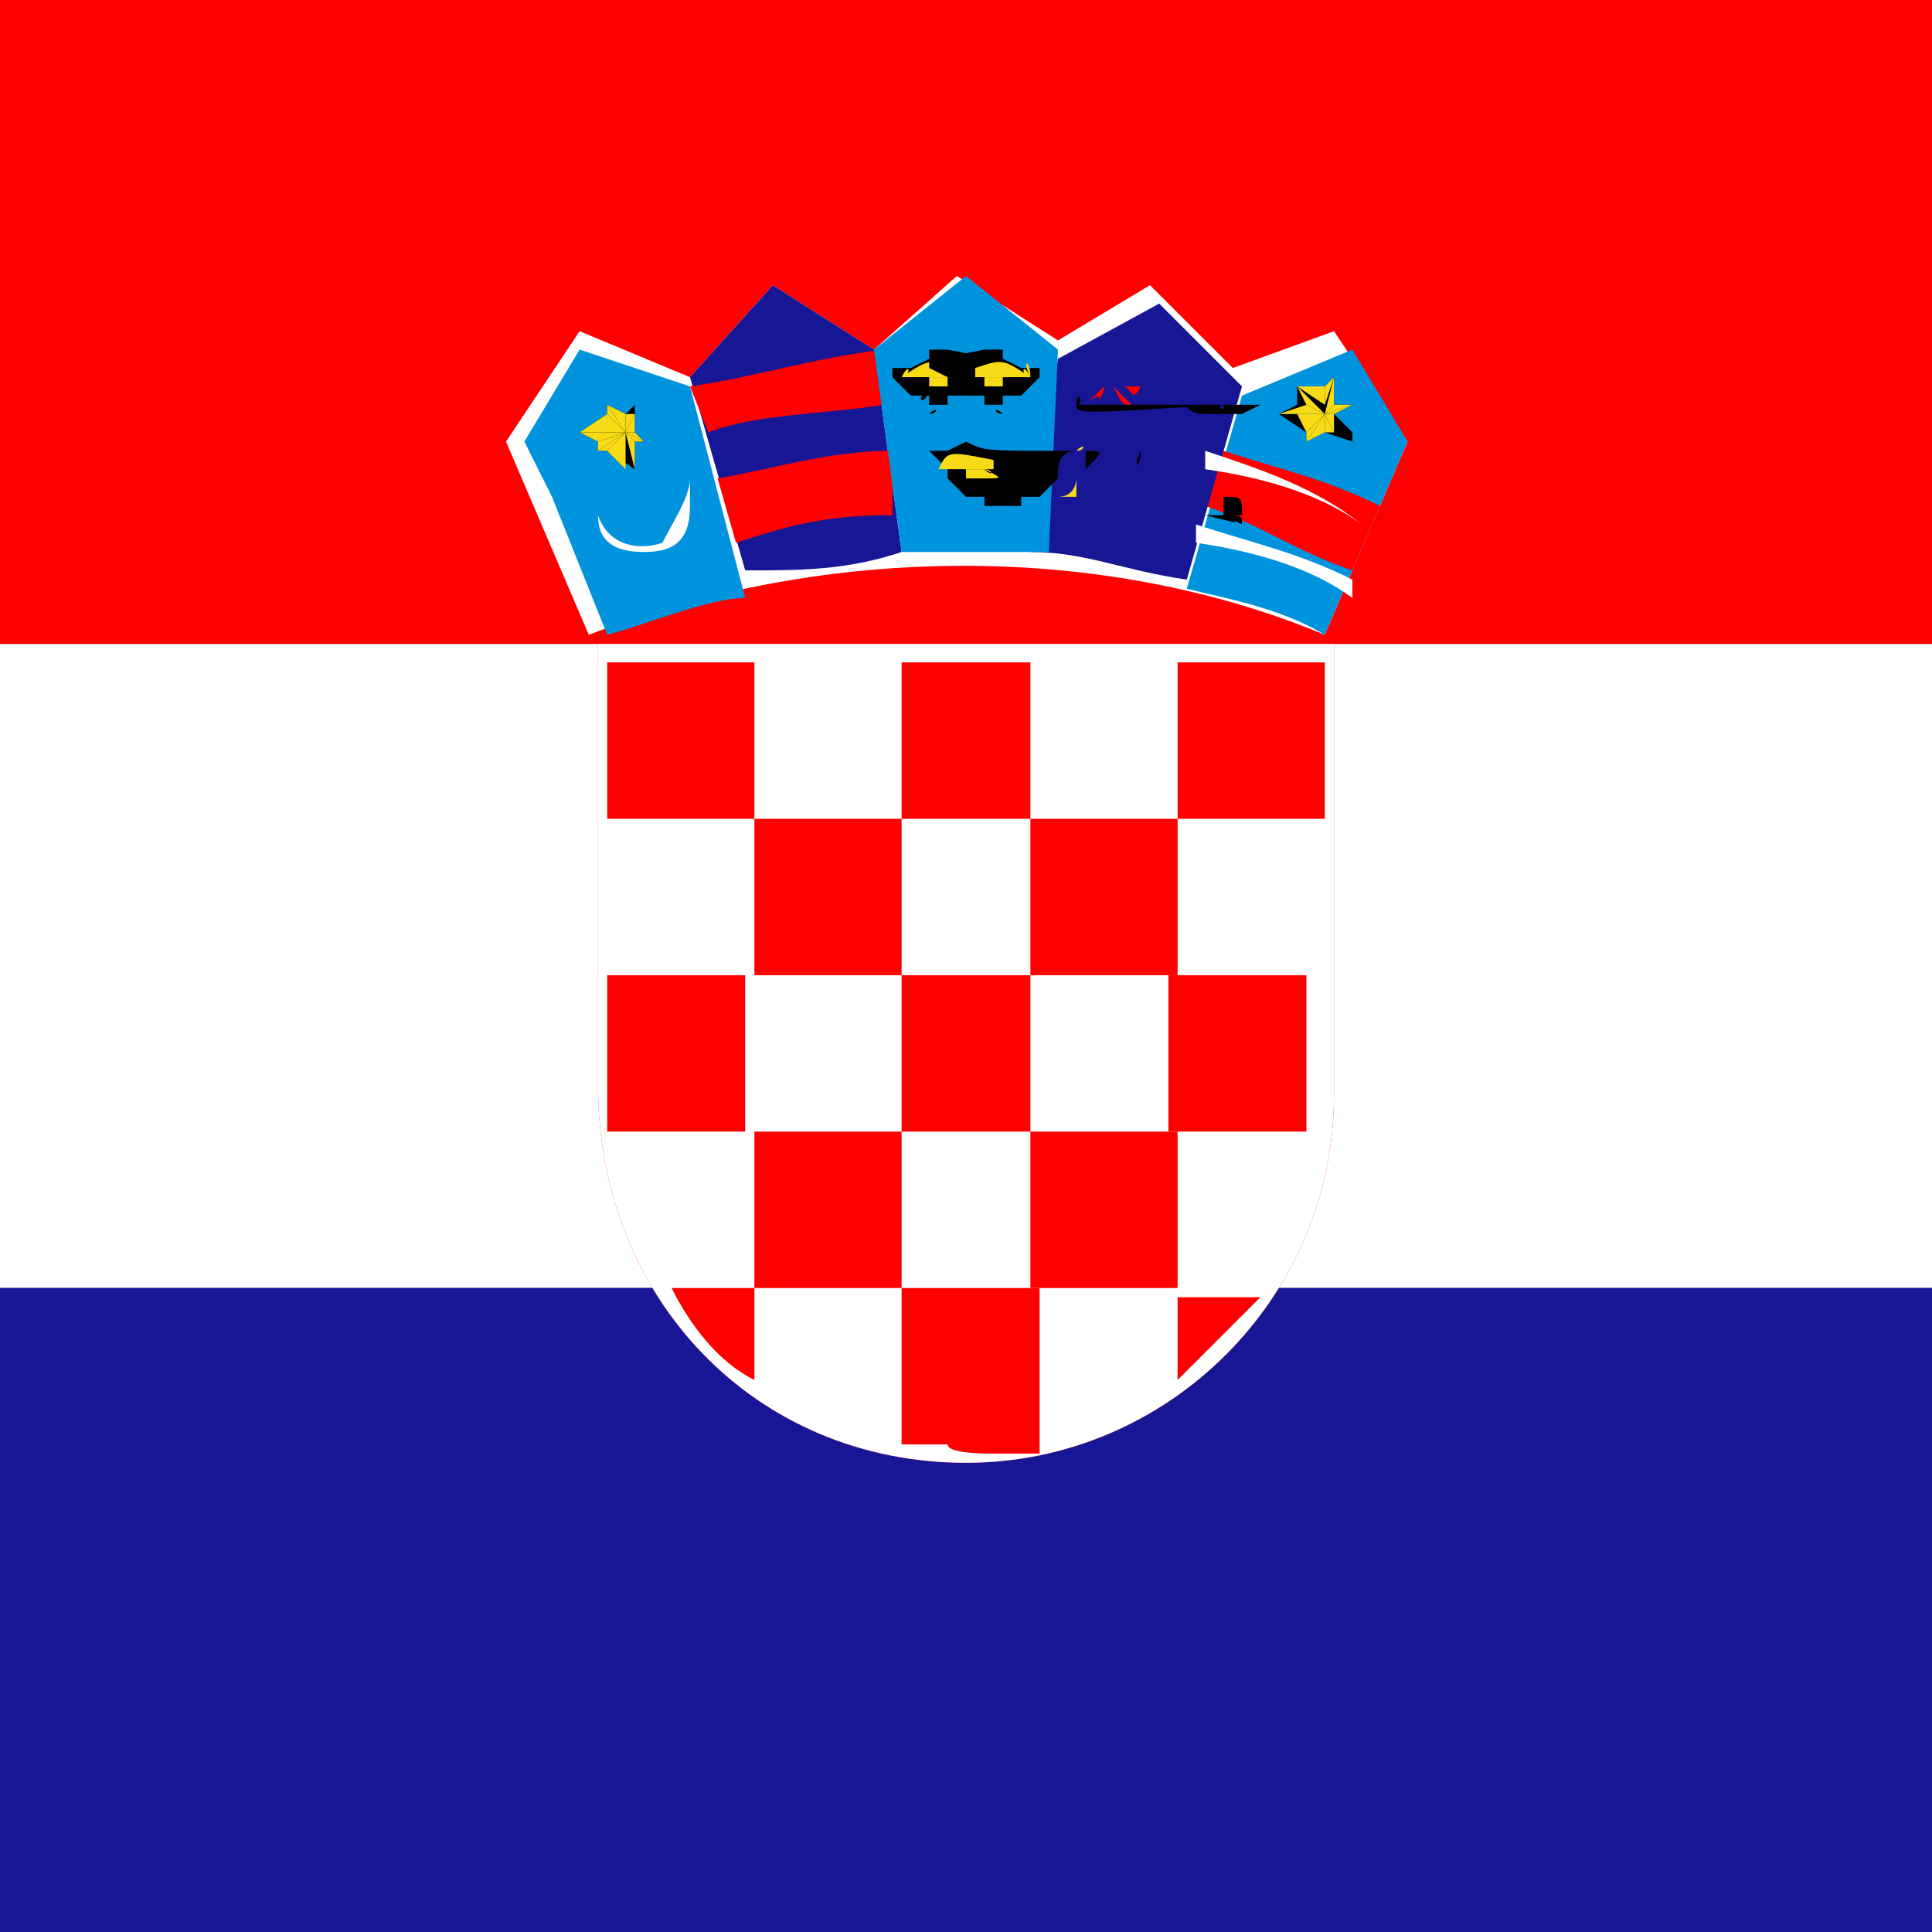 <?xml version="1.0" encoding="utf-8"?>
<!-- Generator: Adobe Illustrator 26.1.0, SVG Export Plug-In . SVG Version: 6.00 Build 0)  -->
<svg version="1.1" id="Layer_1" xmlns="http://www.w3.org/2000/svg" xmlns:xlink="http://www.w3.org/1999/xlink" x="0px" y="0px"
	 viewBox="0 0 21 21" style="enable-background:new 0 0 21 21;" xml:space="preserve">
<rect x="0" y="0" width="21" height="21" fill="#333333" stroke="none"/>
<style type="text/css">
	.st0{fill:#FF0000;}
	.st1{fill:#FFFFFF;}
	.st2{fill:#171796;}
	.st3{fill:#0093DD;}
	.st4{fill:#F7DB17;}
	.st5{fill:none;}
</style>
<rect x="0" y="0" class="st0" width="21" height="7"/>
<rect x="0" y="7" class="st1" width="21" height="7"/>
<rect x="0" y="14" class="st2" width="21" height="7"/>
<path class="st0" d="M10.5,15.9L10.5,15.9c2.2,0,4-1.8,4-4V7H6.5v4.8C6.5,14.1,8.2,15.9,10.5,15.9L10.5,15.9z"/>
<path class="st1" d="M10.5,15.9L10.5,15.9c2.2,0,4-1.8,4-4V7H6.5v4.8C6.5,14.1,8.2,15.9,10.5,15.9z"/>
<path class="st0" d="M14.4,7l1-2.2l-0.8-1.2L13.5,4l-0.9-1l-1.1,0.6l-1-0.8l-1,0.9L8.4,3L7.5,4.1L6.3,3.6L5.5,4.8l1,2.2
	C9,5.9,12,5.9,14.4,7L14.4,7z"/>
<path class="st1" d="M14.4,6.9l0.9-2.1l-0.8-1.2L13.4,4l-0.9-0.9l-1,0.6L10.4,3L9.5,3.8L8.4,3.1L7.5,4.1L6.3,3.6L5.5,4.8l0.9,2.1
	C9,5.9,12,5.9,14.4,6.9L14.4,6.9z"/>
<path id="_225" class="st3" d="M14.4,6.9l0.9-2.1l-0.6-1l-1.2,0.5l-0.6,2.1C13.3,6.5,13.9,6.6,14.4,6.9L14.4,6.9z"/>
<path id="_224" class="st0" d="M14.7,6.2L15,5.5c-0.6-0.3-1.1-0.4-1.7-0.6l-0.2,0.6C13.7,5.7,14.1,6,14.7,6.2L14.7,6.2z"/>
<path id="_223" class="st2" d="M9.5,3.8L9.5,3.8L8.4,3.1l-0.9,1l0.6,2.1C8.7,6.2,9.2,6.2,9.8,6L9.5,3.8L9.5,3.8z"/>
<path id="_222" class="st2" d="M13.5,4.2L13.5,4.2l-0.9-0.9l-1.1,0.6L11.2,6c0.6,0,1,0.2,1.7,0.3L13.5,4.2L13.5,4.2z"/>
<path id="_221" class="st3" d="M7.5,4.2L7.5,4.2L6.3,3.8L5.7,4.8L6,5.4l0.6,1.5C7,6.8,7.7,6.5,8.1,6.5L7.5,4.2L7.5,4.2z"/>
<path id="_220" class="st1" d="M10.5,15.8L10.5,15.8c2.1,0,3.9-1.8,3.9-3.9V7.2H6.6v4.7C6.6,14,8.4,15.8,10.5,15.8z"/>
<polygon id="_219" class="st0" points="8.2,7.2 6.6,7.2 6.6,8.9 8.2,8.9 "/>
<polygon id="_218" class="st0" points="8.2,10.6 9.8,10.6 9.8,8.9 8.2,8.9 "/>
<path id="_217" class="st0" d="M6.6,11.9c0,0.1,0,0.3,0,0.4h1.5v-1.7H6.6C6.6,10.6,6.6,11.9,6.6,11.9z"/>
<polygon id="_216" class="st0" points="11.2,10.6 9.8,10.6 9.8,12.3 11.2,12.3 "/>
<polygon id="_215" class="st0" points="11.2,14 12.8,14 12.8,12.3 11.2,12.3 "/>
<path id="_214" class="st0" d="M12.8,15c0.3-0.3,0.6-0.6,0.9-0.9h-0.9V15z"/>
<polygon id="_213" class="st0" points="8.2,14 9.8,14 9.8,12.3 8.2,12.3 "/>
<path id="_212" class="st0" d="M7.3,14c0.2,0.4,0.5,0.8,0.9,1v-1H7.3z"/>
<path id="_211" class="st0" d="M10.8,15.8c0.2,0,0.3,0,0.5,0V14H9.8v1.7c0.2,0,0.3,0,0.5,0C10.3,15.8,10.7,15.8,10.8,15.8L10.8,15.8
	z"/>
<path id="_210" class="st0" d="M14.2,12.3c0-0.2,0-0.3,0-0.5v-1.2h-1.5v1.7H14.2L14.2,12.3z"/>
<polygon id="_209" class="st0" points="11.2,10.6 12.8,10.6 12.8,8.9 11.2,8.9 "/>
<polygon id="_208" class="st0" points="11.2,7.2 9.8,7.2 9.8,8.9 11.2,8.9 "/>
<polygon id="_207" class="st0" points="14.4,8.9 14.4,7.2 12.8,7.2 12.8,8.9 "/>
<path id="_206" class="st1" d="M7.5,5.2c0,0.2,0,0.2,0,0.3C7.5,5.9,7.3,6,7,6S6.5,5.9,6.5,5.6C6.6,5.9,6.9,6,7.2,5.9
	C7.3,5.7,7.5,5.4,7.5,5.2L7.5,5.2z"/>
<path id="_205" d="M7.5,5.6L7.5,5.6L7.5,5.6L7.5,5.6L7.5,5.6L7.5,5.6L7.5,5.6L7.5,5.6L7.5,5.6L7.5,5.6L7.5,5.6L7.5,5.6L7.5,5.6
	L7.5,5.6L7.5,5.6L7.5,5.6L7.5,5.6L7.5,5.6L7.5,5.6V5.4l0,0l0,0l0,0l0,0l0,0l0,0l0,0l0,0l0,0l0,0l0,0l0,0l0,0l0,0l0,0l0,0l0,0l0,0
	l0,0l0,0l0,0l0,0l0,0l0,0l0,0l0,0l0,0l0,0l0,0l0,0V5.6L7.5,5.6L7.5,5.6L7.5,5.6L7.5,5.6L7.5,5.6L7.5,5.6L7.5,5.6L7.5,5.6L7.5,5.6
	L7.5,5.6L7.5,5.6L7.5,5.6L7.5,5.6L7.5,5.6L7.5,5.6L7.5,5.6L7.5,5.6L7.5,5.6z M7,6.2L7,6.2L7,6.2L7,6.2L7,6.2L7,6.2L7,6.2L7,6.2h0.2
	l0,0l0,0l0,0l0,0l0,0l0,0l0,0l0,0l0,0l0,0l0,0l0,0l0,0l0,0l0,0l0,0l0,0l0,0l0,0l0,0l0,0l0,0l0,0l0,0l0,0l0,0l0,0l0,0l0,0l0,0l0,0
	l0,0l0,0l0,0l0,0l0,0l0,0l0,0l0,0l0,0l0,0l0,0l0,0l0,0l0,0l0,0l0,0l0,0l0,0l0,0l0,0l0,0l0,0H7L7,6.2L7,6.2L7,6.2L7,6.2L7,6.2L7,6.2
	L7,6.2z M6.5,5.6L6.5,5.6L6.5,5.6L6.5,5.6L6.5,5.6L6.5,5.6L6.5,5.6L6.5,5.6L6.5,5.6v0.1l0,0l0,0l0,0l0,0l0,0l0,0l0,0l0,0l0,0l0,0
	l0,0l0,0l0,0l0,0l0,0l0,0l0,0l0,0l0,0l0,0l0,0l0,0l0,0l0,0l0,0l0,0l0,0l0,0l0,0l0,0l0,0l0,0l0,0l0,0l0,0l0,0l0,0l0,0l0,0l0,0l0,0
	l0,0l0,0l0,0l0,0l0,0l0,0l0,0l0,0l0,0l0,0V5.6L6.5,5.6L6.5,5.6L6.5,5.6L6.5,5.6L6.5,5.6L6.5,5.6L6.5,5.6L6.5,5.6z M6.5,5.6L6.5,5.6
	L6.5,5.6L6.5,5.6z M6.9,5.9L6.9,5.9L6.9,5.9L6.9,5.9L6.9,5.9L6.9,5.9L6.9,5.9L6.9,5.9L6.9,5.9L6.9,5.9H6.8l0,0l0,0l0,0l0,0l0,0l0,0
	l0,0l0,0l0,0l0,0l0,0l0,0l0,0l0,0l0,0l0,0l0,0l0,0l0,0l0,0l0,0l0,0l0,0l0,0l0,0l0,0l0,0l0,0l0,0l0,0l0,0l0,0l0,0l0,0l0,0l0,0l0,0
	l0,0l0,0l0,0l0,0l0,0l0,0l0,0l0,0l0,0l0,0l0,0l0,0H6.9L6.9,5.9L6.9,5.9L6.9,5.9L6.9,5.9L6.9,5.9L6.9,5.9L6.9,5.9L6.9,5.9L6.9,5.9z
	 M7.5,5.2L7.5,5.2L7.5,5.2L7.5,5.2L7.5,5.2L7.5,5.2L7.5,5.2v0.2l0,0l0,0l0,0l0,0l0,0l0,0l0,0l0,0l0,0l0,0l0,0l0,0l0,0l0,0l0,0l0,0
	l0,0l0,0l0,0l0,0l0,0l0,0l0,0l0,0l0,0l0,0l0,0l0,0l0,0l0,0l0,0l0,0l0,0l0,0l0,0l0,0l0,0l0,0l0,0l0,0l0,0l0,0l0,0l0,0l0,0l0,0l0,0
	l0,0l0,0l0,0l0,0l0,0l0,0V5.2L7.5,5.2L7.5,5.2L7.5,5.2L7.5,5.2L7.5,5.2L7.5,5.2L7.5,5.2z M7.5,5.2L7.5,5.2L7.5,5.2L7.5,5.2L7.5,5.2
	L7.5,5.2L7.5,5.2L7.5,5.2L7.5,5.2L7.5,5.2L7.5,5.2L7.5,5.2L7.5,5.2L7.5,5.2L7.5,5.2L7.5,5.2L7.5,5.2L7.5,5.2L7.5,5.2L7.5,5.2
	L7.5,5.2L7.5,5.2L7.5,5.2L7.5,5.2L7.5,5.2L7.5,5.2L7.5,5.2L7.5,5.2L7.5,5.2L7.5,5.2L7.5,5.2L7.5,5.2L7.5,5.2L7.5,5.2L7.5,5.2
	L7.5,5.2L7.5,5.2L7.5,5.2L7.5,5.2L7.5,5.2L7.5,5.2L7.5,5.2L7.5,5.2L7.5,5.2L7.5,5.2L7.5,5.2L7.5,5.2L7.5,5.2L7.5,5.2L7.5,5.2
	L7.5,5.2L7.5,5.2L7.5,5.2L7.5,5.2L7.5,5.2L7.5,5.2L7.5,5.2L7.5,5.2L7.5,5.2L7.5,5.2L7.5,5.2L7.5,5.2L7.5,5.2L7.5,5.2z M7.5,5.2
	L7.5,5.2L7.5,5.2L7.5,5.2z"/>
<path id="_204" class="st0" d="M8,5.9c0.6-0.2,1-0.3,1.7-0.3V4.9C9,4.9,8.4,5.1,7.8,5.2L8,5.9L8,5.9z"/>
<path id="_203" class="st0" d="M7.7,4.7C8.2,4.5,9,4.5,9.6,4.4V3.8C8.8,3.9,8.2,4.1,7.5,4.2L7.7,4.7z"/>
<path id="_202" class="st1" d="M13,5.7c0.6,0.2,1.1,0.3,1.7,0.6v0.2c-0.4-0.3-1-0.5-1.7-0.6V5.7z M14.8,5.7L14.8,5.7
	c-0.5-0.4-1.1-0.6-1.7-0.8v0.2C13.8,5.2,14.4,5.4,14.8,5.7L14.8,5.7z"/>
<polygon id="_201" points="6.6,4.4 6.6,4.4 6.8,4.5 6.9,4.4 6.9,4.4 6.9,4.4 6.9,4.7 7,4.8 7,4.8 7,4.8 6.9,4.8 6.9,5.1 6.9,5.1 
	6.9,5.1 6.6,4.9 6.5,4.9 6.5,4.9 6.5,4.9 6.5,4.8 6.3,4.7 6.3,4.7 6.3,4.7 6.6,4.5 "/>
<polygon id="_200" class="st4" points="6.8,4.7 7,4.8 6.9,4.7 "/>
<polygon id="_199" class="st4" points="6.3,4.7 6.8,4.7 6.6,4.5 "/>
<polygon id="_198" class="st4" points="6.8,4.7 6.3,4.7 6.5,4.8 "/>
<polygon id="_197" class="st4" points="7,4.8 6.8,4.7 6.9,4.8 "/>
<polygon id="_196" class="st4" points="6.8,4.7 6.9,4.5 6.8,4.5 "/>
<polygon id="_195" class="st4" points="6.5,4.9 6.8,4.7 6.5,4.8 "/>
<polygon id="_194" class="st4" points="6.8,4.7 6.5,4.9 6.6,4.9 "/>
<polygon id="_193" class="st4" points="6.9,4.5 6.8,4.7 6.9,4.7 "/>
<polygon id="_192" class="st4" points="6.8,4.7 6.6,4.4 6.6,4.5 "/>
<polygon id="_191" class="st4" points="6.8,5.1 6.8,4.7 6.6,4.9 "/>
<polygon id="_190" class="st4" points="6.8,4.7 6.9,5.1 6.9,4.8 "/>
<polygon id="_189" class="st4" points="6.6,4.4 6.8,4.7 6.8,4.5 "/>
<polygon id="_188" points="14.5,4.1 14.5,4.1 14.4,4.2 14.1,4.2 14.1,4.2 14.1,4.2 14.1,4.4 13.9,4.5 13.9,4.5 13.9,4.5 14.2,4.7 
	14.2,4.8 14.2,4.8 14.2,4.8 14.4,4.7 14.7,4.8 14.7,4.8 14.7,4.7 14.5,4.5 14.7,4.4 14.7,4.4 14.7,4.4 14.5,4.4 "/>
<polygon id="_187" class="st4" points="14.4,4.5 13.9,4.5 14.2,4.4 "/>
<polygon id="_186" class="st4" points="14.7,4.4 14.4,4.5 14.5,4.4 "/>
<polygon id="_185" class="st4" points="14.4,4.5 14.7,4.4 14.5,4.5 "/>
<polygon id="_184" class="st4" points="14.1,4.5 14.4,4.5 14.2,4.7 "/>
<polygon id="_183" class="st4" points="14.4,4.4 14.1,4.2 14.4,4.2 "/>
<polygon id="_182" class="st4" points="14.5,4.7 14.4,4.5 14.5,4.5 "/>
<polygon id="_181" class="st4" points="14.4,4.5 14.5,4.7 14.4,4.7 "/>
<polygon id="_180" class="st4" points="14.1,4.2 14.4,4.5 14.2,4.4 "/>
<polygon id="_179" class="st4" points="14.4,4.5 14.5,4.1 14.5,4.4 "/>
<polygon id="_178" class="st4" points="14.2,4.8 14.4,4.5 14.4,4.7 "/>
<polygon id="_177" class="st4" points="14.4,4.5 14.2,4.8 14.2,4.7 "/>
<polygon id="_176" class="st4" points="14.5,4.1 14.4,4.4 14.4,4.2 "/>
<path id="_175" class="st3" d="M11.5,3.8L11.5,3.8l-1-0.8l-1,0.8L9.8,6c0.3,0,0.6,0,0.8,0c0.3,0,0.6,0,0.8,0L11.5,3.8L11.5,3.8z"/>
<path id="_174" d="M10.5,4.8L10.5,4.8L10.5,4.8C10.3,4.9,10.3,4.9,10.5,4.8c-0.2,0.1-0.2,0.1-0.2,0.1s0,0-0.2,0l0,0l0,0l0,0l0,0
	l0.2,0.2l0,0l0,0l0,0l0,0l0,0l0,0v0.1l0,0l0,0c0,0,0,0,0.2,0.2l0,0l0,0l0,0c0,0,0,0,0.2,0c0,0,0,0,0,0.1l0,0l0,0l0,0l0,0
	c0,0,0,0,0.2,0c0,0,0,0,0,0.2l0,0l0,0l0,0l0,0l0,0l0,0l0,0l0,0c0,0,0,0,0-0.2c0,0,0,0,0.2,0l0,0l0,0l0,0l0,0c0,0,0,0,0-0.1
	c0,0,0,0,0.2,0l0,0l0,0l0,0c0,0,0,0,0.2-0.2l0,0l0,0V5.1l0,0l0,0l0,0l0,0l0,0l0,0c0,0,0-0.2,0.2-0.2l0,0l0,0l0,0l0,0c0,0,0,0-0.2,0
	C10.7,4.9,10.7,4.9,10.5,4.8C10.7,4.9,10.7,4.9,10.5,4.8C10.5,4.9,10.5,4.8,10.5,4.8L10.5,4.8L10.5,4.8z"/>
<path id="_173" class="st4" d="M10.8,4.9L10.8,4.9L10.8,4.9L10.8,4.9L10.8,4.9L10.8,4.9L10.8,4.9L10.8,4.9z"/>
<path id="_172" class="st4" d="M10.2,4.9L10.2,4.9L10.2,4.9L10.2,4.9L10.2,4.9L10.2,4.9z"/>
<path id="_171" class="st4" d="M10.7,5.1L10.7,5.1L10.7,5.1L10.7,5.1L10.7,5.1z"/>
<path id="_170" class="st4" d="M10.3,5.1L10.3,5.1L10.3,5.1L10.3,5.1L10.3,5.1z"/>
<path id="_169" class="st4" d="M10.8,5.1c-0.1,0-0.1,0-0.3,0c-0.2,0-0.2,0-0.3,0l0,0c0.1,0,0.1,0,0.3,0C10.7,5.1,10.7,5.1,10.8,5.1
	L10.8,5.1L10.8,5.1z"/>
<path id="_168" class="st4" d="M10.2,5.1c0.1,0,0.1,0,0.3,0c0.2,0,0.2,0,0.3,0l0,0l0,0l0,0l0,0l0,0V5l0,0l0,0l0,0l0,0l0,0l0,0l0,0
	l0,0l0,0l0,0c0,0,0,0,0-0.1V5l0,0l0,0l0,0C10.3,4.9,10.3,4.9,10.2,5.1L10.2,5.1C10.3,4.9,10.3,4.9,10.2,5.1
	C10.3,4.9,10.3,4.9,10.2,5.1C10.3,4.9,10.3,4.9,10.2,5.1C10.3,4.9,10.3,4.9,10.2,5.1C10.2,4.9,10.2,4.9,10.2,5.1L10.2,5.1L10.2,5.1
	C10.2,4.9,10.2,4.9,10.2,5.1C10.2,4.9,10.2,4.9,10.2,5.1L10.2,5.1L10.2,5.1L10.2,5.1z"/>
<path id="_167" class="st4" d="M10.7,5.1L10.7,5.1L10.7,5.1L10.7,5.1L10.7,5.1L10.7,5.1L10.7,5.1L10.7,5.1L10.7,5.1L10.7,5.1
	L10.7,5.1L10.7,5.1L10.7,5.1L10.7,5.1L10.7,5.1L10.7,5.1L10.7,5.1L10.7,5.1L10.7,5.1L10.7,5.1L10.7,5.1L10.7,5.1L10.7,5.1L10.7,5.1
	L10.7,5.1L10.7,5.1L10.7,5.1L10.7,5.1L10.7,5.1L10.7,5.1h-0.2l0,0l0,0l0,0l0,0l0,0l0,0l0,0l0,0l0,0l0,0l0,0l0,0l0,0l0,0l0,0l0,0l0,0
	l0,0l0,0l0,0l0,0l0,0l0,0l0,0l0,0l0,0l0,0l0,0l0,0l0,0l0,0l0,0l0,0l0,0l0,0l0,0l0,0l0,0l0,0l0,0l0,0l0,0l0,0l0,0l0,0l0,0l0,0l0,0
	l0,0l0,0l0,0l0,0l0,0l0,0l0,0l0,0l0,0l0,0l0,0l0,0l0,0l0,0l0,0l0,0l0,0v0.1l0,0l0,0l0,0l0,0l0,0l0,0l0,0l0,0l0,0l0,0l0,0l0,0l0,0
	l0,0l0,0l0,0l0,0l0,0l0,0l0,0c0,0,0,0,0.2,0l0,0l0,0l0,0l0,0l0,0l0,0l0,0l0,0l0,0l0,0l0,0l0,0l0,0l0,0l0,0l0,0l0,0l0,0l0,0l0,0l0,0
	l0,0l0,0l0,0l0,0l0,0l0,0l0,0l0,0l0,0l0,0l0,0l0,0l0,0l0,0l0,0l0,0l0,0l0,0l0,0l0,0l0,0l0,0l0,0l0,0l0,0l0,0l0,0l0,0l0,0l0,0l0,0
	l0,0l0,0l0,0l0,0l0,0l0,0l0,0l0,0l0,0l0,0l0,0l0,0l0,0l0,0l0,0l0,0l0,0l0,0l0,0l0,0l0,0l0,0l0,0l0,0l0,0l0,0l0,0l0,0l0,0l0,0l0,0
	l0,0l0,0l0,0l0,0l0,0l0,0l0,0l0,0l0,0l0,0l0,0l0,0l0,0l0,0l0,0l0,0l0,0l0,0l0,0l0,0l0,0l0,0l0,0l0,0l0,0l0,0l0,0l0,0l0,0l0,0l0,0
	l0,0l0,0l0,0l0,0l0,0l0,0l0,0l0,0l0,0l0,0l0,0l0,0l0,0l0,0l0,0l0,0l0,0l0,0l0,0l0,0l0,0l0,0l0,0l0,0l0,0l0,0l0,0l0,0l0,0l0,0l0,0
	l0,0l0,0l0,0l0,0l0,0l0,0l0,0l0,0l0,0l0,0l0,0l0,0l0,0l0,0l0,0l0,0l0,0l0,0l0,0l0,0l0,0l0,0l0,0l0,0l0,0l0,0l0,0l0,0l0,0l0,0l0,0
	l0,0l0,0l0,0l0,0l0,0l0,0l0,0l0,0l0,0l0,0l0,0l0,0l0,0l0,0l0,0l0,0l0,0l0,0l0,0l0,0l0,0l0,0l0,0l0,0l0,0l0,0l0,0l0,0l0,0l0,0l0,0
	l0,0l0,0l0,0l0,0l0,0l0,0l0,0l0,0l0,0l0,0l0,0l0,0C10.8,5.2,10.8,5.2,10.7,5.1L10.7,5.1c0.2,0.1,0.2,0.1,0,0.1l0,0l0,0l0,0l0,0l0,0
	l0,0V5.1L10.7,5.1C10.8,5.2,10.8,5.2,10.7,5.1C10.8,5.2,10.8,5.2,10.7,5.1c0,0.1,0,0.1,0,0.1l0,0l0,0C10.8,5.2,10.8,5.2,10.7,5.1
	L10.7,5.1L10.7,5.1C10.8,5.2,10.8,5.2,10.7,5.1C10.8,5.2,10.8,5.2,10.7,5.1C10.8,5.2,10.8,5.1,10.7,5.1L10.7,5.1
	C10.8,5.1,10.8,5.1,10.7,5.1C10.8,5.1,10.8,5.1,10.7,5.1C10.8,5.2,10.8,5.2,10.7,5.1L10.7,5.1C10.8,5.2,10.8,5.2,10.7,5.1
	C10.8,5.1,10.8,5.1,10.7,5.1L10.7,5.1L10.7,5.1C10.8,5.1,10.8,5.1,10.7,5.1L10.7,5.1L10.7,5.1C10.8,5.1,10.8,5.1,10.7,5.1L10.7,5.1
	C10.8,5.1,10.8,5.1,10.7,5.1L10.7,5.1C10.8,5.1,10.8,5.1,10.7,5.1C10.8,5.1,10.8,5.1,10.7,5.1L10.7,5.1z"/>
<path id="_166" class="st4" d="M10.7,5.1h-0.2h-0.2l0,0l0,0h0.2H10.7L10.7,5.1L10.7,5.1z"/>
<path id="_165" class="st4" d="M10.3,5.1h0.2h0.2l0,0l0,0l0,0l0,0l0,0l0,0C10.7,5.1,10.5,5.1,10.3,5.1C10.5,5.1,10.3,5.1,10.3,5.1
	L10.3,5.1L10.3,5.1L10.3,5.1L10.3,5.1L10.3,5.1L10.3,5.1L10.3,5.1z M10.7,5.1L10.7,5.1L10.7,5.1L10.7,5.1L10.7,5.1z M10.7,5.1
	L10.7,5.1L10.7,5.1L10.7,5.1L10.7,5.1z M10.5,5.1L10.5,5.1L10.5,5.1L10.5,5.1L10.5,5.1z M10.5,5.1L10.5,5.1L10.5,5.1L10.5,5.1
	L10.5,5.1z M10.3,5.1L10.3,5.1L10.3,5.1L10.3,5.1L10.3,5.1z M10.3,5.1L10.3,5.1L10.3,5.1L10.3,5.1L10.3,5.1z"/>
<path id="_164" d="M10.5,4.9L10.5,4.9L10.5,4.9L10.5,4.9L10.5,4.9L10.5,4.9L10.5,4.9L10.5,4.9L10.5,4.9L10.5,4.9L10.5,4.9L10.5,4.9
	L10.5,4.9L10.5,4.9z M10.5,4.9L10.5,4.9L10.5,4.9L10.5,4.9L10.5,4.9L10.5,4.9L10.5,4.9L10.5,4.9L10.5,4.9z"/>
<path id="_163" d="M10.7,5.6L10.7,5.6L10.7,5.6L10.7,5.6L10.7,5.6L10.7,5.6L10.7,5.6z M10.7,5.4L10.7,5.4L10.7,5.4L10.7,5.4
	L10.7,5.4L10.7,5.4L10.7,5.4z M10.3,5.4L10.3,5.4L10.3,5.4L10.3,5.4L10.3,5.4L10.3,5.4L10.3,5.4z M10.3,5.6L10.3,5.6L10.3,5.6
	L10.3,5.6L10.3,5.6L10.3,5.6L10.3,5.6L10.3,5.6z M10.5,5.6L10.5,5.6L10.5,5.6L10.5,5.6L10.5,5.6C10.5,5.4,10.5,5.4,10.5,5.6
	C10.5,5.4,10.5,5.4,10.5,5.6L10.5,5.6L10.5,5.6C10.5,5.4,10.5,5.4,10.5,5.6C10.5,5.4,10.5,5.4,10.5,5.6L10.5,5.6L10.5,5.6L10.5,5.6
	L10.5,5.6L10.5,5.6L10.5,5.6L10.5,5.6L10.5,5.6L10.5,5.6L10.5,5.6L10.5,5.6L10.5,5.6L10.5,5.6L10.5,5.6C10.5,5.4,10.5,5.4,10.5,5.6
	C10.5,5.4,10.5,5.4,10.5,5.6L10.5,5.6L10.5,5.6L10.5,5.6L10.5,5.6L10.5,5.6L10.5,5.6L10.5,5.6L10.5,5.6L10.5,5.6L10.5,5.6L10.5,5.6
	L10.5,5.6L10.5,5.6L10.5,5.6z M10.5,5.6L10.5,5.6L10.5,5.6L10.5,5.6L10.5,5.6L10.5,5.6L10.5,5.6z"/>
<path id="_162" d="M10.5,5.2L10.5,5.2C10.7,5.2,10.7,5.2,10.5,5.2L10.5,5.2L10.5,5.2C10.7,5.2,10.7,5.2,10.5,5.2L10.5,5.2L10.5,5.2
	L10.5,5.2L10.5,5.2z M10.5,5.2L10.5,5.2C10.3,5.2,10.3,5.2,10.5,5.2L10.5,5.2L10.5,5.2C10.3,5.2,10.3,5.2,10.5,5.2L10.5,5.2
	L10.5,5.2L10.5,5.2L10.5,5.2z M10.5,5.4L10.5,5.4L10.5,5.4L10.5,5.4L10.5,5.4L10.5,5.4L10.5,5.4L10.5,5.4L10.5,5.4z M10.5,5.1
	L10.5,5.1C10.5,5.2,10.5,5.2,10.5,5.1C10.5,5.2,10.5,5.2,10.5,5.1L10.5,5.1L10.5,5.1L10.5,5.1C10.5,5.2,10.5,5.2,10.5,5.1L10.5,5.1
	L10.5,5.1L10.5,5.1L10.5,5.1L10.5,5.1L10.5,5.1L10.5,5.1L10.5,5.1L10.5,5.1L10.5,5.1L10.5,5.1L10.5,5.1L10.5,5.1L10.5,5.1L10.5,5.1
	C10.3,5.2,10.3,5.2,10.5,5.1L10.5,5.1L10.5,5.1L10.5,5.1L10.5,5.1L10.5,5.1L10.5,5.1C10.5,5.2,10.5,5.2,10.5,5.1L10.5,5.1
	C10.5,5.2,10.5,5.2,10.5,5.1L10.5,5.1L10.5,5.1L10.5,5.1L10.5,5.1z M10.5,5.2L10.5,5.2L10.5,5.2L10.5,5.2L10.5,5.2L10.5,5.2
	L10.5,5.2L10.5,5.2L10.5,5.2L10.5,5.2L10.5,5.2L10.5,5.2L10.5,5.2z M10.5,5.1L10.5,5.1C10.5,5.2,10.5,5.2,10.5,5.1L10.5,5.1
	C10.5,5.2,10.5,5.2,10.5,5.1L10.5,5.1L10.5,5.1L10.5,5.1L10.5,5.1L10.5,5.1L10.5,5.1C10.7,5.2,10.7,5.2,10.5,5.1L10.5,5.1L10.5,5.1
	L10.5,5.1L10.5,5.1L10.5,5.1L10.5,5.1L10.5,5.1L10.5,5.1L10.5,5.1L10.5,5.1L10.5,5.1L10.5,5.1L10.5,5.1L10.5,5.1L10.5,5.1
	C10.5,5.2,10.5,5.2,10.5,5.1L10.5,5.1L10.5,5.1L10.5,5.1C10.5,5.2,10.5,5.2,10.5,5.1C10.5,5.2,10.5,5.2,10.5,5.1L10.5,5.1L10.5,5.1
	L10.5,5.1L10.5,5.1z M10.7,5.2L10.7,5.2L10.7,5.2L10.7,5.2C10.5,5.2,10.5,5.2,10.7,5.2L10.7,5.2L10.7,5.2L10.7,5.2L10.7,5.2
	L10.7,5.2L10.7,5.2L10.7,5.2L10.7,5.2L10.7,5.2z"/>
<path id="_161" d="M10.7,5.2C10.7,5.2,10.5,5.2,10.7,5.2C10.5,5.2,10.7,5.2,10.7,5.2L10.7,5.2L10.7,5.2L10.7,5.2z M10.7,5.2
	L10.7,5.2L10.7,5.2L10.7,5.2L10.7,5.2L10.7,5.2z M10.7,5.2L10.7,5.2L10.7,5.2L10.7,5.2L10.7,5.2z M10.3,5.2
	C10.5,5.2,10.5,5.2,10.3,5.2C10.5,5.2,10.5,5.2,10.3,5.2L10.3,5.2L10.3,5.2L10.3,5.2z M10.3,5.2C10.5,5.2,10.5,5.2,10.3,5.2
	C10.5,5.2,10.5,5.2,10.3,5.2L10.3,5.2L10.3,5.2L10.3,5.2z M10.3,5.2L10.3,5.2L10.3,5.2L10.3,5.2L10.3,5.2z"/>
<path id="_160" d="M10.1,3.9L10.1,3.9L10.1,3.9C9.9,3.9,9.9,3.9,10.1,3.9C9.9,4,9.9,4,9.9,4s0,0-0.2,0l0,0l0,0l0,0l0,0l0,0l0,0l0,0
	l0,0l0,0l0,0l0,0v0.1l0,0l0,0c0,0,0,0,0.2,0.2l0,0l0,0l0,0c0,0,0,0,0.2,0c0,0,0,0,0,0.1l0,0l0,0l0,0l0,0c0,0,0,0,0.2,0l0,0l0,0l0,0
	l0,0l0,0l0,0l0,0l0,0l0,0c0,0,0,0,0-0.1c0,0,0,0,0.2,0l0,0l0,0l0,0l0,0c0,0,0,0,0-0.2c0,0,0,0,0.2,0l0,0l0,0l0,0c0,0,0,0,0.2-0.1
	l0,0l0,0V3.9l0,0l0,0l0,0l0,0l0,0l0,0V3.8l0,0l0,0l0,0l0,0c0,0,0,0-0.2,0C10.2,3.9,10.2,3.9,10.1,3.9C10.2,3.9,10.2,3.9,10.1,3.9
	L10.1,3.9L10.1,3.9L10.1,3.9z"/>
<path id="_159" class="st4" d="M10.3,3.9L10.3,3.9C10.3,4.1,10.3,4.1,10.3,3.9L10.3,3.9L10.3,3.9L10.3,3.9L10.3,3.9L10.3,3.9z"/>
<path id="_158" class="st4" d="M9.8,4.1L9.8,4.1L9.8,4.1L9.8,4.1L9.8,4.1L9.8,4.1z"/>
<path id="_157" class="st4" d="M10.2,4.1L10.2,4.1L10.2,4.1L10.2,4.1L10.2,4.1L10.2,4.1z"/>
<path id="_156" class="st4" d="M9.9,4.1L9.9,4.1L9.9,4.1L9.9,4.1L9.9,4.1L9.9,4.1z"/>
<path id="_155" class="st4" d="M10.3,4.1c-0.2,0-0.2,0-0.3,0c-0.2,0-0.2,0-0.3,0l0,0c0.2,0,0.2,0,0.3,0C10.2,4.1,10.2,4.1,10.3,4.1
	L10.3,4.1L10.3,4.1z"/>
<path id="_154" class="st4" d="M9.8,4.1c0.2,0,0.2,0,0.3,0c0.2,0,0.2,0,0.3,0l0,0l0,0l0,0l0,0l0,0V3.9l0,0l0,0l0,0l0,0l0,0l0,0l0,0
	l0,0l0,0l0,0l0,0v0.1l0,0l0,0C10.1,3.9,10.1,3.9,9.8,4.1C9.9,3.9,9.9,3.9,9.8,4.1L9.8,4.1C9.9,4.1,9.9,4.1,9.8,4.1
	C9.9,4.1,9.9,3.9,9.8,4.1C9.9,4.1,9.9,4.1,9.8,4.1C9.9,3.9,9.9,3.9,9.8,4.1C9.8,3.9,9.8,3.9,9.8,4.1L9.8,4.1L9.8,4.1
	C9.8,3.9,9.8,4.1,9.8,4.1L9.8,4.1L9.8,4.1L9.8,4.1L9.8,4.1z"/>
<path id="_153" class="st4" d="M10.3,4.1L10.3,4.1L10.3,4.1L10.3,4.1L10.3,4.1L10.3,4.1L10.3,4.1L10.3,4.1L10.3,4.1L10.3,4.1
	L10.3,4.1L10.3,4.1L10.3,4.1L10.3,4.1L10.3,4.1L10.3,4.1L10.3,4.1L10.3,4.1L10.3,4.1L10.3,4.1L10.3,4.1L10.3,4.1L10.3,4.1L10.3,4.1
	L10.3,4.1L10.3,4.1L10.3,4.1L10.3,4.1L10.3,4.1L10.3,4.1h-0.2l0,0l0,0l0,0l0,0l0,0l0,0l0,0l0,0l0,0l0,0l0,0l0,0l0,0l0,0l0,0l0,0l0,0
	l0,0l0,0l0,0l0,0l0,0l0,0l0,0l0,0l0,0l0,0l0,0l0,0l0,0l0,0l0,0l0,0l0,0l0,0l0,0l0,0l0,0l0,0l0,0l0,0l0,0l0,0l0,0l0,0l0,0l0,0l0,0
	l0,0l0,0l0,0l0,0l0,0l0,0l0,0l0,0l0,0l0,0l0,0l0,0l0,0l0,0l0,0l0,0l0,0v0.1l0,0l0,0l0,0l0,0l0,0l0,0l0,0l0,0l0,0l0,0l0,0l0,0l0,0
	l0,0l0,0l0,0l0,0l0,0l0,0l0,0c0,0,0,0,0.2,0l0,0l0,0l0,0l0,0l0,0l0,0l0,0l0,0l0,0l0,0l0,0l0,0l0,0l0,0l0,0l0,0l0,0l0,0l0,0l0,0l0,0
	l0,0l0,0l0,0l0,0l0,0l0,0l0,0l0,0l0,0l0,0l0,0l0,0l0,0l0,0l0,0l0,0l0,0l0,0l0,0l0,0l0,0l0,0l0,0l0,0l0,0l0,0l0,0l0,0l0,0l0,0l0,0
	l0,0l0,0l0,0l0,0l0,0l0,0l0,0l0,0l0,0l0,0l0,0l0,0l0,0l0,0l0,0l0,0l0,0l0,0l0,0l0,0l0,0l0,0l0,0l0,0l0,0l0,0l0,0l0,0l0,0l0,0l0,0
	l0,0l0,0l0,0l0,0l0,0l0,0l0,0l0,0l0,0l0,0l0,0l0,0l0,0l0,0l0,0l0,0l0,0l0,0l0,0l0,0l0,0l0,0l0,0l0,0l0,0l0,0l0,0l0,0l0,0l0,0l0,0
	l0,0l0,0l0,0l0,0l0,0l0,0l0,0l0,0l0,0l0,0l0,0l0,0l0,0l0,0l0,0l0,0l0,0l0,0l0,0l0,0l0,0l0,0l0,0l0,0l0,0l0,0l0,0l0,0l0,0l0,0l0,0
	l0,0l0,0l0,0l0,0l0,0l0,0l0,0l0,0l0,0l0,0l0,0l0,0l0,0l0,0l0,0l0,0l0,0l0,0l0,0l0,0l0,0l0,0l0,0l0,0l0,0l0,0l0,0l0,0l0,0l0,0l0,0
	l0,0l0,0l0,0l0,0l0,0l0,0l0,0l0,0l0,0l0,0l0,0l0,0l0,0l0,0l0,0l0,0l0,0l0,0l0,0l0,0l0,0l0,0l0,0l0,0l0,0l0,0l0,0l0,0l0,0l0,0l0,0
	l0,0l0,0l0,0l0,0l0,0l0,0l0,0l0,0l0,0l0,0l0,0l0,0C10.3,4.4,10.3,4.2,10.3,4.1L10.3,4.1c0.2,0.1,0.2,0.1,0.2,0.1l0,0l0,0l0,0l0,0
	l0,0l0,0L10.3,4.1L10.3,4.1L10.3,4.1C10.3,4.2,10.3,4.2,10.3,4.1c0,0.1,0,0.1,0,0.1l0,0l0,0C10.3,4.2,10.3,4.2,10.3,4.1L10.3,4.1
	L10.3,4.1C10.3,4.2,10.3,4.2,10.3,4.1C10.3,4.2,10.3,4.2,10.3,4.1C10.3,4.2,10.3,4.2,10.3,4.1L10.3,4.1L10.3,4.1
	C10.3,4.2,10.3,4.2,10.3,4.1C10.3,4.2,10.3,4.2,10.3,4.1L10.3,4.1C10.3,4.2,10.3,4.2,10.3,4.1C10.3,4.2,10.3,4.1,10.3,4.1L10.3,4.1
	L10.3,4.1C10.3,4.1,10.3,4.2,10.3,4.1L10.3,4.1L10.3,4.1C10.3,4.2,10.3,4.2,10.3,4.1L10.3,4.1L10.3,4.1L10.3,4.1L10.3,4.1L10.3,4.1
	L10.3,4.1z"/>
<path id="_152" class="st4" d="M10.2,4.1h-0.2H9.9l0,0l0,0h0.2C10.2,4.1,10.2,4.1,10.2,4.1L10.2,4.1z"/>
<path id="_151" class="st4" d="M9.9,4.1h0.2h0.2l0,0l0,0l0,0l0,0l0,0l0,0C10.1,4.1,10.1,4.1,9.9,4.1C10.1,4.1,9.9,4.1,9.9,4.1
	L9.9,4.1L9.9,4.1L9.9,4.1L9.9,4.1L9.9,4.1L9.9,4.1L9.9,4.1L9.9,4.1z M10.2,4.1L10.2,4.1L10.2,4.1L10.2,4.1L10.2,4.1z M10.2,4.1
	L10.2,4.1L10.2,4.1L10.2,4.1L10.2,4.1z M10.1,4.1L10.1,4.1L10.1,4.1L10.1,4.1L10.1,4.1z M10.1,4.1L10.1,4.1L10.1,4.1L10.1,4.1
	L10.1,4.1z M9.9,4.1L9.9,4.1L9.9,4.1L9.9,4.1L9.9,4.1z M9.9,4.1L9.9,4.1L9.9,4.1L9.9,4.1L9.9,4.1z"/>
<path id="_150" d="M10.1,3.9L10.1,3.9L10.1,3.9L10.1,3.9L10.1,3.9L10.1,3.9L10.1,3.9L10.1,3.9L10.1,3.9L10.1,3.9L10.1,3.9L10.1,3.9
	L10.1,3.9L10.1,3.9z M10.1,3.9L10.1,3.9L10.1,3.9L10.1,3.9L10.1,3.9L10.1,3.9L10.1,3.9L10.1,3.9L10.1,3.9L10.1,3.9z"/>
<path id="_149" d="M10.2,4.5L10.2,4.5L10.2,4.5L10.2,4.5L10.2,4.5L10.2,4.5L10.2,4.5L10.2,4.5z M10.2,4.5L10.2,4.5L10.2,4.5
	L10.2,4.5L10.2,4.5L10.2,4.5L10.2,4.5L10.2,4.5z M10.1,4.5L10.1,4.5L10.1,4.5L10.1,4.5L10.1,4.5L10.1,4.5L10.1,4.5z M10.1,4.5
	L10.1,4.5L10.1,4.5L10.1,4.5L10.1,4.5L10.1,4.5L10.1,4.5L10.1,4.5z M10.1,4.5L10.1,4.5L10.1,4.5L10.1,4.5L10.1,4.5L10.1,4.5
	C10.1,4.5,10.1,4.4,10.1,4.5L10.1,4.5L10.1,4.5C10.1,4.4,10.1,4.5,10.1,4.5L10.1,4.5L10.1,4.5L10.1,4.5L10.1,4.5L10.1,4.5L10.1,4.5
	L10.1,4.5L10.1,4.5L10.1,4.5L10.1,4.5L10.1,4.5L10.1,4.5L10.1,4.5L10.1,4.5L10.1,4.5C10.2,4.4,10.2,4.5,10.1,4.5L10.1,4.5L10.1,4.5
	L10.1,4.5L10.1,4.5L10.1,4.5C10.1,4.5,10.2,4.5,10.1,4.5L10.1,4.5L10.1,4.5C10.2,4.5,10.1,4.5,10.1,4.5L10.1,4.5L10.1,4.5L10.1,4.5
	L10.1,4.5L10.1,4.5L10.1,4.5z M10.1,4.5L10.1,4.5L10.1,4.5L10.1,4.5L10.1,4.5L10.1,4.5L10.1,4.5z"/>
<path id="_148" d="M10.1,4.2C10.1,4.2,10.2,4.2,10.1,4.2C10.2,4.2,10.2,4.2,10.1,4.2L10.1,4.2L10.1,4.2C10.2,4.2,10.2,4.2,10.1,4.2
	C10.2,4.2,10.1,4.2,10.1,4.2L10.1,4.2L10.1,4.2L10.1,4.2z M10.1,4.2L10.1,4.2C10.1,4.2,9.9,4.2,10.1,4.2L10.1,4.2L10.1,4.2
	C9.9,4.2,10.1,4.2,10.1,4.2L10.1,4.2L10.1,4.2L10.1,4.2L10.1,4.2z M10.1,4.4L10.1,4.4L10.1,4.4L10.1,4.4L10.1,4.4L10.1,4.4L10.1,4.4
	L10.1,4.4L10.1,4.4L10.1,4.4z M10.1,4.2L10.1,4.2L10.1,4.2L10.1,4.2L10.1,4.2L10.1,4.2L10.1,4.2C10.1,4.4,10.1,4.4,10.1,4.2
	L10.1,4.2L10.1,4.2L10.1,4.2L10.1,4.2L10.1,4.2L10.1,4.2L10.1,4.2L10.1,4.2L10.1,4.2L10.1,4.2L10.1,4.2L10.1,4.2L10.1,4.2L10.1,4.2
	L10.1,4.2C9.9,4.2,9.9,4.2,10.1,4.2L10.1,4.2L10.1,4.2L10.1,4.2L10.1,4.2L10.1,4.2L10.1,4.2L10.1,4.2L10.1,4.2L10.1,4.2L10.1,4.2
	L10.1,4.2L10.1,4.2L10.1,4.2z M10.1,4.2L10.1,4.2L10.1,4.2L10.1,4.2L10.1,4.2L10.1,4.2L10.1,4.2L10.1,4.2L10.1,4.2L10.1,4.2
	L10.1,4.2C10.1,4.4,10.1,4.4,10.1,4.2L10.1,4.2z M10.1,4.2L10.1,4.2L10.1,4.2L10.1,4.2L10.1,4.2L10.1,4.2L10.1,4.2L10.1,4.2
	L10.1,4.2L10.1,4.2L10.1,4.2C10.2,4.2,10.2,4.2,10.1,4.2L10.1,4.2L10.1,4.2L10.1,4.2L10.1,4.2L10.1,4.2L10.1,4.2L10.1,4.2L10.1,4.2
	L10.1,4.2L10.1,4.2L10.1,4.2L10.1,4.2L10.1,4.2L10.1,4.2L10.1,4.2C10.1,4.4,10.1,4.4,10.1,4.2L10.1,4.2L10.1,4.2L10.1,4.2L10.1,4.2
	L10.1,4.2L10.1,4.2L10.1,4.2L10.1,4.2L10.1,4.2z M10.2,4.2L10.2,4.2L10.2,4.2L10.2,4.2C10.2,4.4,10.1,4.4,10.2,4.2L10.2,4.2
	L10.2,4.2L10.2,4.2L10.2,4.2L10.2,4.2L10.2,4.2L10.2,4.2L10.2,4.2z"/>
<path id="_147" d="M10.2,4.2L10.2,4.2C10.2,4.2,10.2,4.4,10.2,4.2C10.2,4.4,10.2,4.2,10.2,4.2L10.2,4.2L10.2,4.2z M10.2,4.2
	L10.2,4.2C10.2,4.2,10.2,4.4,10.2,4.2L10.2,4.2L10.2,4.2L10.2,4.2z M10.2,4.2L10.2,4.2L10.2,4.2L10.2,4.2L10.2,4.2z M10.1,4.2
	L10.1,4.2C10.1,4.4,10.1,4.4,10.1,4.2C9.9,4.4,9.9,4.4,10.1,4.2C9.9,4.2,9.9,4.2,10.1,4.2L10.1,4.2z M10.1,4.2L10.1,4.2
	C10.1,4.4,10.1,4.4,10.1,4.2C10.1,4.4,9.9,4.4,10.1,4.2C9.9,4.2,9.9,4.2,10.1,4.2C9.9,4.2,9.9,4.2,10.1,4.2z M10.1,4.2L10.1,4.2
	L10.1,4.2L10.1,4.2L10.1,4.2z"/>
<path id="_146" d="M10.9,3.9L10.9,3.9L10.9,3.9C11.1,3.9,11.1,3.9,10.9,3.9C11.1,4,11.1,4,11.1,4s0,0,0.2,0l0,0l0,0l0,0l0,0l0,0l0,0
	l0,0l0,0l0,0l0,0l0,0v0.1l0,0l0,0c0,0,0,0-0.2,0.2l0,0l0,0l0,0c0,0,0,0-0.2,0c0,0,0,0,0,0.1l0,0l0,0l0,0l0,0c0,0,0,0-0.2,0l0,0l0,0
	l0,0l0,0l0,0l0,0l0,0l0,0l0,0c0,0,0,0,0-0.1c0,0,0,0-0.2,0l0,0l0,0l0,0l0,0c0,0,0,0,0-0.2c0,0,0,0-0.2,0l0,0l0,0l0,0
	c0,0,0,0-0.2-0.1l0,0l0,0V3.9l0,0l0,0l0,0l0,0l0,0l0,0V3.8l0,0l0,0l0,0l0,0c0,0,0,0,0.2,0C10.8,3.9,10.8,3.9,10.9,3.9
	C10.8,3.9,10.8,3.9,10.9,3.9L10.9,3.9L10.9,3.9L10.9,3.9z"/>
<path id="_145" class="st4" d="M10.7,3.9L10.7,3.9C10.7,4.1,10.7,4.1,10.7,3.9L10.7,3.9L10.7,3.9L10.7,3.9L10.7,3.9L10.7,3.9z"/>
<path id="_144" class="st4" d="M11.2,4.1L11.2,4.1L11.2,4.1L11.2,4.1L11.2,4.1L11.2,4.1z"/>
<path id="_143" class="st4" d="M10.8,4.1L10.8,4.1L10.8,4.1L10.8,4.1L10.8,4.1L10.8,4.1z"/>
<path id="_142" class="st4" d="M11.1,4.1L11.1,4.1L11.1,4.1L11.1,4.1L11.1,4.1z"/>
<path id="_141" class="st4" d="M10.7,4.1c0.2,0,0.2,0,0.3,0c0.2,0,0.2,0,0.3,0l0,0c-0.2,0-0.2,0-0.3,0C10.8,4.1,10.8,4.1,10.7,4.1
	L10.7,4.1L10.7,4.1z"/>
<path id="_140" class="st4" d="M11.2,4.1c-0.2,0-0.2,0-0.3,0c-0.2,0-0.2,0-0.3,0l0,0l0,0l0,0l0,0l0,0V3.9l0,0l0,0l0,0l0,0l0,0l0,0
	l0,0l0,0l0,0l0,0l0,0v0.1l0,0l0,0C10.9,3.9,10.9,3.9,11.2,4.1C11.1,3.9,11.1,3.9,11.2,4.1L11.2,4.1C11.1,4.1,11.1,4.1,11.2,4.1
	C11.1,4.1,11.1,3.9,11.2,4.1C11.1,4.1,11.1,4.1,11.2,4.1C11.1,3.9,11.2,3.9,11.2,4.1C11.2,3.9,11.2,3.9,11.2,4.1L11.2,4.1L11.2,4.1
	C11.2,3.9,11.2,4.1,11.2,4.1L11.2,4.1L11.2,4.1L11.2,4.1L11.2,4.1z"/>
<path id="_139" class="st4" d="M10.7,4.1L10.7,4.1L10.7,4.1L10.7,4.1L10.7,4.1L10.7,4.1L10.7,4.1L10.7,4.1L10.7,4.1L10.7,4.1
	L10.7,4.1L10.7,4.1L10.7,4.1L10.7,4.1L10.7,4.1L10.7,4.1L10.7,4.1L10.7,4.1L10.7,4.1L10.7,4.1L10.7,4.1L10.7,4.1L10.7,4.1L10.7,4.1
	L10.7,4.1L10.7,4.1L10.7,4.1L10.7,4.1L10.7,4.1L10.7,4.1h0.2l0,0l0,0l0,0l0,0l0,0l0,0l0,0l0,0l0,0l0,0l0,0l0,0l0,0l0,0l0,0l0,0l0,0
	l0,0l0,0l0,0l0,0l0,0l0,0l0,0l0,0l0,0l0,0l0,0l0,0l0,0l0,0l0,0l0,0l0,0l0,0l0,0l0,0l0,0l0,0l0,0l0,0l0,0l0,0l0,0l0,0l0,0l0,0l0,0
	l0,0l0,0l0,0l0,0l0,0l0,0l0,0l0,0l0,0l0,0l0,0l0,0l0,0l0,0l0,0l0,0l0,0v0.1l0,0l0,0l0,0l0,0l0,0l0,0l0,0l0,0l0,0l0,0l0,0l0,0l0,0
	l0,0l0,0l0,0l0,0l0,0l0,0l0,0c0,0,0,0-0.2,0l0,0l0,0l0,0l0,0l0,0l0,0l0,0l0,0l0,0l0,0l0,0l0,0l0,0l0,0l0,0l0,0l0,0l0,0l0,0l0,0l0,0
	l0,0l0,0l0,0l0,0l0,0l0,0l0,0l0,0l0,0l0,0l0,0l0,0l0,0l0,0l0,0l0,0l0,0l0,0l0,0l0,0l0,0l0,0l0,0l0,0l0,0l0,0l0,0l0,0l0,0l0,0l0,0
	l0,0l0,0l0,0l0,0l0,0l0,0l0,0l0,0l0,0l0,0l0,0l0,0l0,0l0,0l0,0l0,0l0,0l0,0l0,0l0,0l0,0l0,0l0,0l0,0l0,0l0,0l0,0l0,0l0,0l0,0l0,0
	l0,0l0,0l0,0l0,0l0,0l0,0l0,0l0,0l0,0l0,0l0,0l0,0l0,0l0,0l0,0l0,0l0,0l0,0l0,0l0,0l0,0l0,0l0,0l0,0l0,0l0,0l0,0l0,0l0,0l0,0l0,0
	l0,0l0,0l0,0l0,0l0,0l0,0l0,0l0,0l0,0l0,0l0,0l0,0l0,0l0,0l0,0l0,0l0,0l0,0l0,0l0,0l0,0l0,0l0,0l0,0l0,0l0,0l0,0l0,0l0,0l0,0l0,0
	l0,0l0,0l0,0l0,0l0,0l0,0l0,0l0,0l0,0l0,0l0,0l0,0l0,0l0,0l0,0l0,0l0,0l0,0l0,0l0,0l0,0l0,0l0,0l0,0l0,0l0,0l0,0l0,0l0,0l0,0l0,0
	l0,0l0,0l0,0l0,0l0,0l0,0l0,0l0,0l0,0l0,0l0,0l0,0l0,0l0,0l0,0l0,0l0,0l0,0l0,0l0,0l0,0l0,0l0,0l0,0l0,0l0,0l0,0l0,0l0,0l0,0l0,0
	l0,0l0,0l0,0l0,0l0,0l0,0l0,0l0,0l0,0l0,0l0,0l0,0C10.7,4.4,10.7,4.2,10.7,4.1L10.7,4.1c-0.2,0.1-0.2,0.1-0.2,0.1l0,0l0,0l0,0l0,0
	l0,0l0,0L10.7,4.1L10.7,4.1L10.7,4.1C10.7,4.2,10.7,4.2,10.7,4.1c0,0.1,0,0.1,0,0.1l0,0l0,0C10.7,4.2,10.7,4.2,10.7,4.1L10.7,4.1
	L10.7,4.1C10.7,4.2,10.7,4.2,10.7,4.1C10.7,4.2,10.7,4.2,10.7,4.1C10.7,4.2,10.7,4.2,10.7,4.1L10.7,4.1L10.7,4.1
	C10.7,4.2,10.7,4.2,10.7,4.1C10.7,4.2,10.7,4.2,10.7,4.1L10.7,4.1C10.7,4.2,10.7,4.2,10.7,4.1C10.7,4.2,10.7,4.1,10.7,4.1L10.7,4.1
	L10.7,4.1C10.7,4.1,10.7,4.2,10.7,4.1L10.7,4.1L10.7,4.1C10.7,4.2,10.7,4.2,10.7,4.1L10.7,4.1L10.7,4.1L10.7,4.1L10.7,4.1L10.7,4.1
	L10.7,4.1z"/>
<path id="_138" class="st4" d="M10.8,4.1h0.2h0.2l0,0l0,0h-0.2C10.8,4.1,10.8,4.1,10.8,4.1L10.8,4.1z"/>
<path id="_137" class="st4" d="M11.1,4.1h-0.2h-0.2l0,0l0,0l0,0l0,0l0,0l0,0C10.9,4.1,10.9,4.1,11.1,4.1C10.9,4.1,11.1,4.1,11.1,4.1
	L11.1,4.1L11.1,4.1L11.1,4.1L11.1,4.1L11.1,4.1L11.1,4.1L11.1,4.1L11.1,4.1z M10.8,4.1L10.8,4.1L10.8,4.1L10.8,4.1L10.8,4.1z
	 M10.8,4.1L10.8,4.1L10.8,4.1L10.8,4.1L10.8,4.1L10.8,4.1z M10.9,4.1L10.9,4.1L10.9,4.1L10.9,4.1L10.9,4.1z M10.9,4.1L10.9,4.1
	L10.9,4.1L10.9,4.1L10.9,4.1z M11.1,4.1L11.1,4.1L11.1,4.1L11.1,4.1L11.1,4.1z M11.1,4.1L11.1,4.1L11.1,4.1L11.1,4.1L11.1,4.1z"/>
<path id="_136" d="M10.9,3.9L10.9,3.9L10.9,3.9L10.9,3.9L10.9,3.9L10.9,3.9L10.9,3.9L10.9,3.9L10.9,3.9L10.9,3.9L10.9,3.9L10.9,3.9
	L10.9,3.9L10.9,3.9z M10.9,3.9L10.9,3.9L10.9,3.9L10.9,3.9L10.9,3.9L10.9,3.9L10.9,3.9L10.9,3.9L10.9,3.9L10.9,3.9z"/>
<path id="_135" d="M10.8,4.5L10.8,4.5L10.8,4.5L10.8,4.5L10.8,4.5L10.8,4.5L10.8,4.5z M10.8,4.5L10.8,4.5L10.8,4.5L10.8,4.5
	L10.8,4.5L10.8,4.5L10.8,4.5L10.8,4.5z M10.9,4.5L10.9,4.5L10.9,4.5L10.9,4.5L10.9,4.5L10.9,4.5L10.9,4.5z M10.9,4.5L10.9,4.5
	L10.9,4.5L10.9,4.5L10.9,4.5L10.9,4.5L10.9,4.5L10.9,4.5z M10.9,4.5L10.9,4.5L10.9,4.5L10.9,4.5L10.9,4.5L10.9,4.5
	C10.9,4.5,10.9,4.4,10.9,4.5L10.9,4.5L10.9,4.5C10.9,4.4,10.9,4.5,10.9,4.5L10.9,4.5L10.9,4.5L10.9,4.5L10.9,4.5L10.9,4.5L10.9,4.5
	L10.9,4.5L10.9,4.5L10.9,4.5L10.9,4.5L10.9,4.5L10.9,4.5L10.9,4.5L10.9,4.5L10.9,4.5C10.8,4.4,10.8,4.5,10.9,4.5L10.9,4.5L10.9,4.5
	L10.9,4.5L10.9,4.5L10.9,4.5L10.9,4.5L10.9,4.5L10.9,4.5L10.9,4.5L10.9,4.5L10.9,4.5L10.9,4.5L10.9,4.5L10.9,4.5L10.9,4.5z
	 M10.9,4.5L10.9,4.5L10.9,4.5L10.9,4.5L10.9,4.5L10.9,4.5L10.9,4.5z"/>
<path id="_134" d="M10.9,4.2L10.9,4.2C10.8,4.2,10.8,4.2,10.9,4.2L10.9,4.2L10.9,4.2C10.8,4.2,10.8,4.2,10.9,4.2
	C10.8,4.2,10.9,4.2,10.9,4.2L10.9,4.2L10.9,4.2L10.9,4.2z M10.9,4.2L10.9,4.2C11.1,4.2,11.1,4.2,10.9,4.2L10.9,4.2L10.9,4.2
	C11.1,4.2,11.1,4.2,10.9,4.2L10.9,4.2L10.9,4.2L10.9,4.2L10.9,4.2z M10.9,4.4L10.9,4.4L10.9,4.4L10.9,4.4L10.9,4.4L10.9,4.4
	L10.9,4.4L10.9,4.4L10.9,4.4L10.9,4.4z M10.9,4.2L10.9,4.2L10.9,4.2L10.9,4.2L10.9,4.2L10.9,4.2L10.9,4.2
	C10.9,4.4,10.9,4.4,10.9,4.2L10.9,4.2L10.9,4.2L10.9,4.2L10.9,4.2L10.9,4.2L10.9,4.2L10.9,4.2L10.9,4.2L10.9,4.2L10.9,4.2L10.9,4.2
	L10.9,4.2L10.9,4.2L10.9,4.2L10.9,4.2C11.1,4.2,11.1,4.2,10.9,4.2L10.9,4.2L10.9,4.2L10.9,4.2L10.9,4.2L10.9,4.2L10.9,4.2L10.9,4.2
	L10.9,4.2L10.9,4.2L10.9,4.2L10.9,4.2L10.9,4.2L10.9,4.2z M10.9,4.2L10.9,4.2L10.9,4.2L10.9,4.2L10.9,4.2L10.9,4.2L10.9,4.2
	L10.9,4.2L10.9,4.2L10.9,4.2L10.9,4.2C10.9,4.4,10.9,4.4,10.9,4.2L10.9,4.2L10.9,4.2z M10.9,4.2L10.9,4.2L10.9,4.2L10.9,4.2
	L10.9,4.2L10.9,4.2L10.9,4.2L10.9,4.2L10.9,4.2L10.9,4.2L10.9,4.2C10.8,4.2,10.8,4.2,10.9,4.2L10.9,4.2L10.9,4.2L10.9,4.2L10.9,4.2
	L10.9,4.2L10.9,4.2L10.9,4.2L10.9,4.2L10.9,4.2L10.9,4.2L10.9,4.2L10.9,4.2L10.9,4.2L10.9,4.2L10.9,4.2C10.9,4.4,10.9,4.4,10.9,4.2
	L10.9,4.2L10.9,4.2L10.9,4.2L10.9,4.2L10.9,4.2L10.9,4.2L10.9,4.2L10.9,4.2L10.9,4.2z M10.8,4.2L10.8,4.2L10.8,4.2L10.8,4.2
	C10.9,4.4,10.9,4.4,10.8,4.2L10.8,4.2L10.8,4.2L10.8,4.2L10.8,4.2L10.8,4.2L10.8,4.2L10.8,4.2L10.8,4.2z"/>
<path id="_133" d="M10.8,4.2L10.8,4.2C10.8,4.2,10.8,4.4,10.8,4.2C10.8,4.4,10.8,4.2,10.8,4.2L10.8,4.2L10.8,4.2L10.8,4.2z
	 M10.8,4.2L10.8,4.2C10.8,4.2,10.8,4.4,10.8,4.2L10.8,4.2L10.8,4.2L10.8,4.2z M10.8,4.2L10.8,4.2L10.8,4.2L10.8,4.2L10.8,4.2z
	 M10.9,4.2L10.9,4.2C10.9,4.4,10.9,4.4,10.9,4.2C11.1,4.4,11.1,4.4,10.9,4.2C11.1,4.2,11.1,4.2,10.9,4.2L10.9,4.2z M10.9,4.2
	L10.9,4.2C10.9,4.4,10.9,4.4,10.9,4.2C11.1,4.4,11.1,4.4,10.9,4.2C11.1,4.2,11.1,4.2,10.9,4.2C11.1,4.2,11.1,4.2,10.9,4.2L10.9,4.2z
	 M10.9,4.2L10.9,4.2L10.9,4.2L10.9,4.2L10.9,4.2z"/>
<path id="_132" d="M11.7,4.4C11.7,4.2,11.8,4.4,11.7,4.4C11.8,4.4,11.8,4.4,11.7,4.4c0.2,0,0.2,0,0.2,0s0,0,0.2,0h0.2h0.2
	c0,0,0,0,0.2,0h0.2c0,0,0,0,0.2,0h0.2l0,0l0,0c-0.2,0.1-0.3,0-0.3,0s0,0,0.2,0l0.2,0.1h0.2l0,0l0,0l0,0c0,0,0,0-0.2,0s-0.2,0-0.3,0
	c0,0-0.2,0-0.2-0.1h-0.2h-0.2l0,0c0,0,0,0,0.2,0l0,0l0,0l0,0l0,0l0,0l0,0l0,0l0,0l0,0l0,0l0,0l0,0l0,0h0.2c0,0,0,0,0.2,0l0,0l0,0
	c0,0,0,0,0.2,0l0,0c0,0,0,0,0.2,0c0,0,0,0,0.2,0l0,0l0,0l0,0l0,0l0,0l0,0l0,0l0,0l0,0l0,0l0,0l0,0l0,0l0,0l0,0l0,0l0,0l0,0l0,0l0,0
	l0,0l0,0c0,0,0,0-0.2,0.1l0,0l0,0l0,0l0,0c0,0,0,0-0.2,0l0,0l0,0l0,0l0,0l0,0l0,0l0,0l0,0l0,0l0,0l0,0l0,0l0,0l0,0l0,0
	c0,0,0,0-0.2,0l0,0l0,0l0,0l0,0l0,0l0,0l0,0l0,0l0,0l0,0l0,0l0,0c0,0,0,0,0.2,0l0,0l0,0l0,0l0,0l0,0l0,0l0,0l0,0l0,0l0,0l0,0l0,0
	l0,0l0,0l0,0l0,0l0,0l0,0l0,0l0,0l0,0l0,0l0,0l0,0l0,0l0,0l0,0l0,0l0,0l0,0l0,0l0,0c0,0,0,0,0-0.1l0,0l0,0l0,0l0,0l0,0l0,0l0,0l0,0
	l0,0l0,0l0,0c0,0,0,0-0.2,0l0,0l0,0c0,0,0,0,0.2,0l0,0l0,0l0,0l0,0l0,0l0,0l0,0l0,0l0,0l0,0l0,0l0,0l0,0l0,0l0,0l0,0l0,0l0,0l0,0
	l0,0l0,0l0,0l0,0l0,0l0,0l0,0l0,0l0,0C11.7,4.5,11.7,4.5,11.7,4.4L11.7,4.4L11.7,4.4L11.7,4.4L11.7,4.4L11.7,4.4L11.7,4.4z"/>
<path id="_131" class="st0" d="M12.6,4.4C12.6,4.4,12.8,4.4,12.6,4.4C12.8,4.4,12.6,4.4,12.6,4.4L12.6,4.4L12.6,4.4z"/>
<path id="_130" class="st0" d="M12.6,4.4L12.6,4.4L12.6,4.4L12.6,4.4L12.6,4.4L12.6,4.4L12.6,4.4L12.6,4.4L12.6,4.4L12.6,4.4
	L12.6,4.4L12.6,4.4z"/>
<path id="_129" class="st0" d="M12.2,4.2L12.2,4.2L12.2,4.2C12.3,4.2,12.3,4.2,12.2,4.2L12.2,4.2L12.2,4.2
	C12.3,4.2,12.3,4.2,12.2,4.2L12.2,4.2L12.2,4.2c0.2,0,0.2,0,0.2,0l0,0l0,0l0,0l0,0l0,0l0,0l0,0h0.2l0,0l0,0l0,0l0,0l0,0l0,0l0,0l0,0
	l0,0l0,0l0,0l0,0l0,0l0,0l0,0l0,0l0,0l0,0l0,0l0,0l0,0l0,0l0,0h-0.2l0,0l0,0l0,0l0,0l0,0l0,0C12.3,4.4,12.3,4.2,12.2,4.2L12.2,4.2
	L12.2,4.2L12.2,4.2L12.2,4.2L12.2,4.2z"/>
<path id="_128" class="st0" d="M12,4.2L12,4.2C12.2,4.2,12.2,4.2,12,4.2C12.2,4.2,12.2,4.2,12,4.2C12.2,4.2,12.2,4.2,12,4.2L12,4.2
	L12,4.2L12,4.2L12,4.2z"/>
<path id="_127" class="st4" d="M12.4,5.4L12.4,5.4L12.4,5.4L12.4,5.4L12.4,5.4C12.4,5.4,12.3,5.4,12.4,5.4L12.4,5.4L12.4,5.4
	L12.4,5.4L12.4,5.4L12.4,5.4L12.4,5.4L12.4,5.4c-0.2,0.1-0.2,0.1-0.2,0.1l0,0l0,0l0,0l0,0l0,0l0,0l0,0h-0.2l0,0l0,0l0,0l0,0l0,0l0,0
	l0,0l0,0l0,0l0,0l0,0c0,0,0,0,0.2,0l0,0l0,0l0,0l0,0l0,0l0,0l0,0l0,0L12.4,5.4C12.3,5.2,12.3,5.2,12.4,5.4L12.4,5.4L12.4,5.4
	L12.4,5.4L12.4,5.4L12.4,5.4L12.4,5.4L12.4,5.4L12.4,5.4C12.3,5.2,12.3,5.2,12.4,5.4L12.4,5.4L12.4,5.4C12.3,5.2,12.3,5.2,12.4,5.4
	L12.4,5.4L12.4,5.4C12.3,5.2,12.3,5.2,12.4,5.4L12.4,5.4L12.4,5.4L12.4,5.4L12.4,5.4C12.4,5.2,12.4,5.2,12.4,5.4
	C12.4,5.2,12.4,5.2,12.4,5.4C12.4,5.2,12.4,5.2,12.4,5.4L12.4,5.4z"/>
<path id="_126" class="st0" d="M12.3,4.4L12.3,4.4h-0.2l0,0C12.2,4.4,12.2,4.4,12.3,4.4c-0.2-0.2-0.2-0.2-0.2-0.2
	C12.2,4.4,12.2,4.4,12.3,4.4L12.3,4.4L12.3,4.4L12.3,4.4L12.3,4.4L12.3,4.4L12.3,4.4L12.3,4.4L12.3,4.4L12.3,4.4
	C12.4,4.4,12.4,4.4,12.3,4.4L12.3,4.4L12.3,4.4L12.3,4.4L12.3,4.4z"/>
<path id="_125" class="st0" d="M12.4,4.5C12.4,4.5,12.3,4.5,12.4,4.5C12.3,4.4,12.3,4.4,12.4,4.5C12.4,4.4,12.4,4.4,12.4,4.5
	C12.4,4.4,12.4,4.4,12.4,4.5L12.4,4.5L12.4,4.5L12.4,4.5L12.4,4.5L12.4,4.5L12.4,4.5L12.4,4.5L12.4,4.5z"/>
<path id="_124" class="st0" d="M12.4,4.5L12.4,4.5L12.4,4.5L12.4,4.5L12.4,4.5L12.4,4.5L12.4,4.5L12.4,4.5L12.4,4.5L12.4,4.5
	C12.6,4.5,12.6,4.5,12.4,4.5C12.6,4.5,12.6,4.5,12.4,4.5L12.4,4.5L12.4,4.5z"/>
<path id="_123" class="st0" d="M12.6,4.7C12.6,4.5,12.6,4.5,12.6,4.7C12.6,4.5,12.6,4.5,12.6,4.7C12.6,4.5,12.6,4.5,12.6,4.7
	C12.6,4.5,12.6,4.5,12.6,4.7L12.6,4.7L12.6,4.7L12.6,4.7L12.6,4.7L12.6,4.7z"/>
<path id="_122" class="st0" d="M12.8,4.5C12.9,4.5,12.9,4.5,12.8,4.5h-0.2l0,0l0,0H12.8L12.8,4.5L12.8,4.5L12.8,4.5L12.8,4.5
	L12.8,4.5L12.8,4.5L12.8,4.5L12.8,4.5z"/>
<path id="_121" class="st4" d="M11.7,4.9L11.7,4.9L11.7,4.9L11.7,4.9L11.7,4.9L11.7,4.9L11.7,4.9L11.7,4.9L11.7,4.9L11.7,4.9
	C11.8,4.9,11.8,4.9,11.7,4.9L11.7,4.9L11.7,4.9L11.7,4.9L11.7,4.9L11.7,4.9L11.7,4.9L11.7,4.9L11.7,4.9L11.7,4.9L11.7,4.9L11.7,4.9
	L11.7,4.9L11.7,4.9C11.8,4.9,11.8,4.9,11.7,4.9C11.8,5.1,11.8,5.1,11.7,4.9C11.8,5.1,11.8,5.1,11.7,4.9C11.8,5.1,11.8,5.1,11.7,4.9
	L11.7,4.9L11.7,4.9L11.7,4.9L11.7,4.9L11.7,4.9L11.7,4.9L11.7,4.9L11.7,4.9L11.7,4.9L11.7,4.9L11.7,4.9L11.7,4.9c0,0.2,0,0.2,0,0.2
	l0,0l0,0l0,0V4.9L11.7,4.9L11.7,4.9v0.2l0,0l0,0l0,0l0,0l0,0l0,0l0,0l0,0l0,0l0,0l0,0l0,0l0,0l0,0l0,0l0,0c0,0,0,0-0.2,0l0,0l0,0
	l0,0l0,0c0,0,0,0,0.2,0l0,0l0,0l0,0l0,0l0,0l0,0l0,0l0,0l0,0l0,0l0,0l0,0l0,0l0,0l0,0l0,0l0,0l0,0l0,0l0,0l0,0l0,0l0,0l0,0l0,0
	c0,0,0,0,0,0.1l0,0l0,0l0,0l0,0l0,0l0,0l0,0l0,0l0,0l0,0l0,0l0,0l0,0l0,0l0,0l0,0l0,0l0,0l0,0l0,0l0,0l0,0l0,0l0,0l0,0l0,0l0,0l0,0
	l0,0l0,0l0,0l0,0l0,0l0,0l0,0l0,0l0,0l0,0l0,0l0,0l0,0l0,0l0,0l0,0l0,0l0,0l0,0l0,0l0,0l0,0l0,0l0,0l0,0l0,0l0,0l0,0l0,0l0,0l0,0
	l0,0l0,0l0,0l0,0l0,0l0,0l0,0l0,0l0,0l0,0l0,0l0,0l0,0l0,0l0,0l0,0l0,0l0,0l0,0l0,0l0,0l0,0l0,0l0,0l0,0l0,0l0,0l0,0l0,0l0,0l0,0
	l0,0l0,0l0,0l0,0l0,0l0,0l0,0l0,0l0,0l0,0l0,0l0,0l0,0l0,0l0,0l0,0l0,0l0,0l0,0l0,0l0,0l0,0l0,0l0,0l0,0l0,0l0,0l0,0l0,0l0,0l0,0
	l0,0l0,0l0,0l0,0l0,0l0,0l0,0l0,0l0,0l0,0l0,0l0,0l0,0l0,0l0,0l0,0l0,0l0,0l0,0l0,0l0,0l0,0l0,0l0,0l0,0l0,0l0,0l0,0
	c0,0,0,0.2-0.2,0.2l0,0l0,0l0,0l0,0l0,0l0,0l0,0c0,0,0,0,0.2,0l0,0l0,0l0,0l0,0l0,0c0,0,0,0,0-0.2l0,0l0,0l0,0l0,0l0,0l0,0l0,0l0,0
	l0,0l0,0l0,0l0,0l0,0l0,0l0,0l0,0l0,0l0,0l0,0l0,0l0,0l0,0l0,0l0,0l0,0l0,0l0,0l0,0l0,0l0,0l0,0l0,0l0,0l0,0l0,0l0,0l0,0l0,0l0,0
	l0,0l0,0l0,0l0,0l0,0l0,0l0,0l0,0l0,0l0,0l0,0l0,0l0,0l0,0l0,0l0,0l0,0l0,0l0,0l0,0l0,0l0,0l0,0l0,0l0,0l0,0l0,0l0,0l0,0l0,0l0,0
	l0,0l0,0l0,0l0,0l0,0l0,0l0,0l0,0l0,0l0,0l0,0l0,0l0,0l0,0l0,0l0,0l0,0l0,0l0,0l0,0l0,0l0,0l0,0l0,0l0,0l0,0l0,0l0,0l0,0l0,0l0,0
	l0,0l0,0l0,0l0,0l0,0l0,0l0,0l0,0l0,0l0,0l0,0l0,0l0,0l0,0l0,0l0,0l0,0l0,0l0,0l0,0l0,0l0,0l0,0l0,0l0,0l0,0l0,0l0,0l0,0l0,0l0,0
	l0,0l0,0l0,0l0,0l0,0l0,0l0,0l0,0l0,0l0,0l0,0l0,0l0,0l0,0l0,0l0,0l0,0l0,0l0,0l0,0l0,0l0,0l0,0l0,0l0,0l0,0l0,0l0,0l0,0l0,0l0,0
	l0,0l0,0l0,0l0,0l0,0l0,0l0,0l0,0l0,0l0,0l0,0l0,0l0,0l0,0l0,0l0,0l0,0l0,0l0,0l0,0l0,0l0,0l0,0l0,0l0,0l0,0l0,0l0,0l0,0l0,0l0,0
	l0,0l0,0l0,0l0,0l0,0l0,0l0,0l0,0l0,0l0,0l0,0l0,0l0,0l0,0l0,0l0,0l0,0l0,0l0,0l0,0l0,0l0,0l0,0l0,0l0,0l0,0l0,0l0,0l0,0l0,0l0,0
	l0,0l0,0l0,0l0,0l0,0l0,0l0,0l0,0l0,0l0,0l0,0l0,0l0,0l0,0l0,0l0,0l0,0l0,0l0,0l0,0l0,0l0,0l0,0l0,0l0,0l0,0l0,0l0,0l0,0l0,0l0,0
	l0,0l0,0l0,0l0,0l0,0l0,0l0,0l0,0l0,0l0,0l0,0l0,0l0,0l0,0l0,0l0,0l0,0l0,0l0,0l0,0l0,0l0,0l0,0l0,0l0,0l0,0l0,0l0,0l0,0l0,0l0,0
	l0,0l0,0l0,0l0,0l0,0l0,0l0,0l0,0l0,0l0,0l0,0l0,0l0,0l0,0l0,0l0,0l0,0l0,0l0,0l0,0l0,0l0,0l0,0l0,0l0,0l0,0l0,0l0,0l0,0l0,0l0,0
	l0,0l0,0l0,0l0,0l0,0c0,0,0,0-0.2,0l0,0l0,0l0,0l0,0l0,0l0,0l0,0l0,0l0,0l0,0l0,0c0,0,0,0,0.2,0l0,0l0,0l0,0l0,0l0,0l0,0l0,0l0,0
	l0,0l0,0l0,0l0,0l0,0l0,0l0,0l0,0l0,0l0,0l0,0l0,0l0,0l0,0l0,0l0,0l0,0l0,0l0,0l0,0l0,0l0,0l0,0l0,0l0,0l0,0l0,0l0,0l0,0l0,0l0,0
	l0,0l0,0l0,0l0,0l0,0l0,0l0,0l0,0l0,0l0,0l0,0l0,0l0,0l0,0l0,0l0,0l0,0l0,0l0,0l0,0l0,0l0,0l0,0l0,0l0,0l0,0l0,0l0,0l0,0l0,0l0,0
	l0,0l0,0l0,0l0,0l0,0l0,0l0,0l0,0l0,0l0,0l0,0l0,0l0,0l0,0l0,0l0,0l0,0l0,0l0,0l0,0l0,0l0,0l0,0l0,0l0,0l0,0l0,0l0,0l0,0l0,0l0,0
	l0,0l0,0l0,0l0,0l0,0l0,0l0,0l0,0l0,0l0,0l0,0l0,0l0,0l0,0l0,0l0,0l0,0l0,0l0,0l0,0l0,0l0,0l0,0l0,0l0,0l0,0l0,0l0,0V4.9
	C11.8,4.8,11.8,4.8,11.7,4.9L11.7,4.9L11.7,4.9L11.7,4.9L11.7,4.9L11.7,4.9L11.7,4.9L11.7,4.9L11.7,4.9L11.7,4.9L11.7,4.9L11.7,4.9
	L11.7,4.9L11.7,4.9L11.7,4.9C11.8,4.8,11.8,4.9,11.7,4.9C11.8,4.9,11.7,4.9,11.7,4.9L11.7,4.9L11.7,4.9z"/>
<path id="_120" d="M12.4,5.4L12.4,5.4L12.4,5.4L12.4,5.4L12.4,5.4L12.4,5.4L12.4,5.4L12.4,5.4z"/>
<path id="_119" d="M12.6,5.6L12.6,5.6L12.6,5.6L12.6,5.6L12.6,5.6L12.6,5.6L12.6,5.6L12.6,5.6L12.6,5.6z"/>
<path id="_118" d="M12.6,5.4L12.6,5.4L12.6,5.4L12.6,5.4L12.6,5.4L12.6,5.4L12.6,5.4L12.6,5.4z"/>
<path id="_117" d="M12.6,5.4L12.6,5.4L12.6,5.4L12.6,5.4L12.6,5.4L12.6,5.4L12.6,5.4L12.6,5.4L12.6,5.4z"/>
<path id="_116" d="M12.6,5.4L12.6,5.4L12.6,5.4L12.6,5.4L12.6,5.4L12.6,5.4L12.6,5.4L12.6,5.4L12.6,5.4L12.6,5.4z"/>
<path id="_115" d="M12.8,5.4L12.8,5.4L12.8,5.4L12.8,5.4L12.8,5.4L12.8,5.4L12.8,5.4L12.8,5.4L12.8,5.4z"/>
<path id="_114" d="M12.6,5.1C12.6,5.1,12.8,5.1,12.6,5.1L12.6,5.1L12.6,5.1L12.6,5.1C12.8,5.1,12.8,5.1,12.6,5.1L12.6,5.1L12.6,5.1
	C12.8,5.1,12.8,5.1,12.6,5.1L12.6,5.1L12.6,5.1L12.6,5.1L12.6,5.1L12.6,5.1L12.6,5.1L12.6,5.1L12.6,5.1L12.6,5.1z"/>
<path id="_113" d="M12.6,5.1L12.6,5.1L12.6,5.1L12.6,5.1L12.6,5.1L12.6,5.1L12.6,5.1L12.6,5.1L12.6,5.1z"/>
<path id="_112" d="M12.6,5.2L12.6,5.2L12.6,5.2L12.6,5.2L12.6,5.2L12.6,5.2L12.6,5.2L12.6,5.2L12.6,5.2L12.6,5.2L12.6,5.2L12.6,5.2
	L12.6,5.2L12.6,5.2z"/>
<path id="_111" d="M12.6,5.2L12.6,5.2L12.6,5.2L12.6,5.2L12.6,5.2L12.6,5.2L12.6,5.2L12.6,5.2L12.6,5.2z"/>
<path id="_110" d="M12.8,5.2L12.8,5.2L12.8,5.2L12.8,5.2L12.8,5.2L12.8,5.2L12.8,5.2L12.8,5.2L12.8,5.2L12.8,5.2L12.8,5.2L12.8,5.2
	L12.8,5.2L12.8,5.2L12.8,5.2z"/>
<path id="_109" d="M12.8,5.1L12.8,5.1L12.8,5.1L12.8,5.1L12.8,5.1L12.8,5.1L12.8,5.1L12.8,5.1L12.8,5.1L12.8,5.1z"/>
<path id="_108" d="M12.8,5.1L12.8,5.1L12.8,5.1L12.8,5.1L12.8,5.1L12.8,5.1L12.8,5.1L12.8,5.1z"/>
<path id="_107" d="M12.8,4.9L12.8,4.9L12.8,4.9C12.8,4.9,12.8,5.1,12.8,4.9L12.8,4.9L12.8,4.9C12.8,5.1,12.8,4.9,12.8,4.9L12.8,4.9
	L12.8,4.9L12.8,4.9L12.8,4.9L12.8,4.9L12.8,4.9z"/>
<path id="_106" d="M12.6,4.9L12.6,4.9L12.6,4.9L12.6,4.9L12.6,4.9C12.6,4.9,12.6,5.1,12.6,4.9c0,0.2,0,0.2,0,0.2l0,0V4.9
	C12.6,5.1,12.6,5.1,12.6,4.9L12.6,4.9L12.6,4.9C12.6,5.1,12.6,5.1,12.6,4.9v0.2C12.6,5.1,12.6,5.1,12.6,4.9
	C12.6,5.1,12.6,4.9,12.6,4.9L12.6,4.9L12.6,4.9L12.6,4.9L12.6,4.9L12.6,4.9L12.6,4.9L12.6,4.9z"/>
<path id="_105" d="M12.9,4.9L12.9,4.9L12.9,4.9L12.9,4.9L12.9,4.9L12.9,4.9L12.9,4.9L12.9,4.9L12.9,4.9z"/>
<path id="_104" d="M12.8,4.9L12.8,4.9L12.8,4.9L12.8,4.9L12.8,4.9L12.8,4.9L12.8,4.9L12.8,4.9L12.8,4.9L12.8,4.9z"/>
<path id="_103" d="M12.8,4.9L12.8,4.9L12.8,4.9L12.8,4.9L12.8,4.9L12.8,4.9L12.8,4.9L12.8,4.9L12.8,4.9L12.8,4.9z"/>
<path id="_102" d="M12.4,4.9L12.4,4.9L12.4,4.9L12.4,4.9L12.4,4.9L12.4,4.9L12.4,4.9L12.4,4.9L12.4,4.9L12.4,4.9z"/>
<path id="_101" d="M12.4,4.9L12.4,4.9L12.4,4.9L12.4,4.9L12.4,4.9L12.4,4.9L12.4,4.9L12.4,4.9L12.4,4.9z"/>
<path id="_100" d="M12.6,4.9L12.6,4.9L12.6,4.9L12.6,4.9L12.6,4.9L12.6,4.9L12.6,4.9L12.6,4.9L12.6,4.9L12.6,4.9z"/>
<path id="_99" d="M12.6,4.9L12.6,4.9L12.6,4.9L12.6,4.9L12.6,4.9L12.6,4.9L12.6,4.9L12.6,4.9L12.6,4.9L12.6,4.9z"/>
<path id="_98" d="M12.4,4.9L12.4,4.9L12.4,4.9L12.4,4.9L12.4,4.9L12.4,4.9L12.4,4.9L12.4,4.9L12.4,4.9L12.4,4.9L12.4,4.9L12.4,4.9
	L12.4,4.9L12.4,4.9L12.4,4.9L12.4,4.9z"/>
<path id="_97" d="M12.4,4.9L12.4,4.9L12.4,4.9C12.4,5.1,12.4,5.1,12.4,4.9C12.4,5.1,12.6,5.1,12.4,4.9C12.6,5.1,12.6,5.1,12.4,4.9
	C12.6,5.1,12.6,5.1,12.4,4.9L12.4,4.9L12.4,4.9L12.4,4.9L12.4,4.9L12.4,4.9L12.4,4.9C12.6,5.1,12.6,5.1,12.4,4.9
	C12.6,5.1,12.6,5.1,12.4,4.9L12.4,4.9C12.6,5.1,12.4,5.1,12.4,4.9C12.4,5.1,12.4,5.1,12.4,4.9L12.4,4.9L12.4,4.9L12.4,4.9L12.4,4.9
	L12.4,4.9z"/>
<path id="_96" d="M12.4,5.1L12.4,5.1L12.4,5.1L12.4,5.1L12.4,5.1L12.4,5.1L12.4,5.1L12.4,5.1L12.4,5.1L12.4,5.1L12.4,5.1L12.4,5.1
	L12.4,5.1L12.4,5.1L12.4,5.1L12.4,5.1L12.4,5.1L12.4,5.1L12.4,5.1L12.4,5.1L12.4,5.1L12.4,5.1L12.4,5.1L12.4,5.1z"/>
<path id="_95" d="M12.4,5.1L12.4,5.1L12.4,5.1L12.4,5.1L12.4,5.1L12.4,5.1L12.4,5.1z"/>
<path id="_94" d="M12.4,4.9L12.4,4.9C12.4,5.1,12.4,5.1,12.4,4.9L12.4,4.9C12.3,5.1,12.3,5.1,12.4,4.9L12.4,4.9L12.4,4.9L12.4,4.9
	L12.4,4.9L12.4,4.9L12.4,4.9L12.4,4.9L12.4,4.9L12.4,4.9L12.4,4.9L12.4,4.9L12.4,4.9L12.4,4.9L12.4,4.9C12.3,5.1,12.3,5.1,12.4,4.9
	C12.3,5.1,12.4,5.1,12.4,4.9L12.4,4.9L12.4,4.9L12.4,4.9L12.4,4.9z"/>
<path id="_93" d="M12.4,5.1L12.4,5.1L12.4,5.1L12.4,5.1C12.4,5.2,12.4,5.2,12.4,5.1L12.4,5.1C12.4,5.2,12.4,5.2,12.4,5.1L12.4,5.1
	L12.4,5.1L12.4,5.1L12.4,5.1L12.4,5.1C12.4,5.2,12.4,5.2,12.4,5.1L12.4,5.1L12.4,5.1L12.4,5.1L12.4,5.1L12.4,5.1L12.4,5.1z"/>
<path id="_92" d="M12.4,5.1L12.4,5.1L12.4,5.1L12.4,5.1L12.4,5.1L12.4,5.1L12.4,5.1L12.4,5.1L12.4,5.1z"/>
<path id="_91" d="M12.6,5.1L12.6,5.1L12.6,5.1L12.6,5.1L12.6,5.1L12.6,5.1L12.6,5.1L12.6,5.1L12.6,5.1z"/>
<path id="_90" d="M12.6,5.2L12.6,5.2L12.6,5.2L12.6,5.2L12.6,5.2L12.6,5.2L12.6,5.2L12.6,5.2z"/>
<path id="_89" d="M12.6,5.2L12.6,5.2L12.6,5.2L12.6,5.2L12.6,5.2L12.6,5.2L12.6,5.2L12.6,5.2L12.6,5.2z"/>
<path id="_88" d="M12.4,5.2L12.4,5.2L12.4,5.2L12.4,5.2L12.4,5.2L12.4,5.2L12.4,5.2z"/>
<path id="_87" d="M12.4,5.2L12.4,5.2L12.4,5.2L12.4,5.2L12.4,5.2L12.4,5.2L12.4,5.2L12.4,5.2L12.4,5.2L12.4,5.2z"/>
<path id="_86" d="M12.4,5.2L12.4,5.2L12.4,5.2L12.4,5.2L12.4,5.2L12.4,5.2L12.4,5.2L12.4,5.2L12.4,5.2L12.4,5.2z"/>
<path id="_85" d="M12.2,5.6L12.2,5.6L12.2,5.6L12.2,5.6L12.2,5.6L12.2,5.6L12.2,5.6L12.2,5.6L12.2,5.6L12.2,5.6z"/>
<path id="_84" d="M12.2,5.6L12.2,5.6L12.2,5.6L12.2,5.6L12.2,5.6L12.2,5.6L12.2,5.6L12.2,5.6L12.2,5.6L12.2,5.6z"/>
<path id="_83" d="M12.3,5.4L12.3,5.4L12.3,5.4L12.3,5.4L12.3,5.4L12.3,5.4L12.3,5.4L12.3,5.4L12.3,5.4L12.3,5.4z"/>
<path id="_82" d="M12.3,5.2L12.3,5.2L12.3,5.2L12.3,5.2L12.3,5.2L12.3,5.2L12.3,5.2L12.3,5.2L12.3,5.2L12.3,5.2z"/>
<path id="_81" d="M12.4,4.8L12.4,4.8L12.4,4.8L12.4,4.8L12.4,4.8L12.4,4.8L12.4,4.8L12.4,4.8L12.4,4.8z"/>
<path id="_80" d="M12.3,4.8L12.3,4.8L12.3,4.8L12.3,4.8L12.3,4.8L12.3,4.8L12.3,4.8L12.3,4.8L12.3,4.8z"/>
<path id="_79" d="M12.3,4.9L12.3,4.9L12.3,4.9L12.3,4.9L12.3,4.9L12.3,4.9L12.3,4.9L12.3,4.9L12.3,4.9L12.3,4.9z"/>
<path id="_78" d="M12.3,4.9L12.3,4.9L12.3,4.9L12.3,4.9L12.3,4.9L12.3,4.9L12.3,4.9z"/>
<path id="_77" d="M12.3,4.9L12.3,4.9L12.3,4.9L12.3,4.9L12.3,4.9L12.3,4.9L12.3,4.9L12.3,4.9L12.3,4.9L12.3,4.9L12.3,4.9L12.3,4.9
	L12.3,4.9L12.3,4.9L12.3,4.9L12.3,4.9L12.3,4.9L12.3,4.9L12.3,4.9L12.3,4.9L12.3,4.9L12.3,4.9L12.3,4.9L12.3,4.9L12.3,4.9L12.3,4.9
	L12.3,4.9L12.3,4.9L12.3,4.9z"/>
<path id="_76" d="M12.3,5.1L12.3,5.1L12.3,5.1L12.3,5.1L12.3,5.1L12.3,5.1L12.3,5.1L12.3,5.1L12.3,5.1z"/>
<path id="_75" d="M12.2,5.1L12.2,5.1L12.2,5.1L12.2,5.1L12.2,5.1L12.2,5.1L12.2,5.1L12.2,5.1z"/>
<path id="_74" d="M12.3,5.1L12.3,5.1L12.3,5.1L12.3,5.1L12.3,5.1L12.3,5.1L12.3,5.1L12.3,5.1L12.3,5.1L12.3,5.1L12.3,5.1L12.3,5.1
	L12.3,5.1L12.3,5.1L12.3,5.1z"/>
<path id="_73" d="M12.3,5.1L12.3,5.1L12.3,5.1L12.3,5.1L12.3,5.1L12.3,5.1L12.3,5.1L12.3,5.1L12.3,5.1L12.3,5.1L12.3,5.1L12.3,5.1
	L12.3,5.1L12.3,5.1L12.3,5.1z"/>
<path id="_72" d="M12.2,5.1L12.2,5.1L12.2,5.1L12.2,5.1L12.2,5.1L12.2,5.1L12.2,5.1L12.2,5.1L12.2,5.1L12.2,5.1z"/>
<path id="_71" d="M12,5.1L12,5.1L12,5.1L12,5.1L12,5.1L12,5.1L12,5.1L12,5.1L12,5.1L12,5.1z"/>
<path id="_70" d="M12,5.1L12,5.1L12,5.1L12,5.1L12,5.1L12,5.1L12,5.1L12,5.1L12,5.1L12,5.1L12,5.1L12,5.1L12,5.1L12,5.1L12,5.1
	C12,5.2,12,5.2,12,5.1L12,5.1L12,5.1L12,5.1L12,5.1z"/>
<path id="_69" d="M12,5.4L12,5.4L12,5.4L12,5.4L12,5.4L12,5.4L12,5.4L12,5.4L12,5.4L12,5.4z"/>
<path id="_68" d="M12,5.4L12,5.4L12,5.4L12,5.4L12,5.4L12,5.4L12,5.4z"/>
<path id="_67" d="M12,5.4L12,5.4L12,5.4L12,5.4L12,5.4L12,5.4L12,5.4L12,5.4L12,5.4L12,5.4z"/>
<path id="_66" d="M11.8,5.2L11.8,5.2L11.8,5.2L11.8,5.2L11.8,5.2L11.8,5.2L11.8,5.2z"/>
<path id="_65" d="M11.8,5.4L11.8,5.4L11.8,5.4L11.8,5.4L11.8,5.4L11.8,5.4L11.8,5.4L11.8,5.4L11.8,5.4L11.8,5.4z"/>
<path id="_64" d="M12,5.1L12,5.1L12,5.1L12,5.1L12,5.1L12,5.1L12,5.1L12,5.1L12,5.1L12,5.1L12,5.1L12,5.1L12,5.1L12,5.1L12,5.1
	L12,5.1L12,5.1L12,5.1L12,5.1z"/>
<path id="_63" d="M12,4.9L12,4.9L12,4.9C12,5.1,12,5.1,12,4.9c0,0.2,0,0.2,0,0.2l0,0l0,0C12,5.1,12,5.1,12,4.9C12,5.1,12,5.1,12,4.9
	L12,4.9L12,4.9L12,4.9L12,4.9z"/>
<path id="_62" d="M11.8,5.1L11.8,5.1L11.8,5.1L11.8,5.1L11.8,5.1L11.8,5.1L11.8,5.1L11.8,5.1L11.8,5.1L11.8,5.1z"/>
<path id="_61" d="M11.8,5.1L11.8,5.1L11.8,5.1L11.8,5.1L11.8,5.1L11.8,5.1L11.8,5.1L11.8,5.1L11.8,5.1L11.8,5.1L11.8,5.1L11.8,5.1
	L11.8,5.1L11.8,5.1L11.8,5.1z"/>
<path id="_60" d="M12.2,4.7C12.2,4.8,12.2,4.8,12.2,4.7L12.2,4.7L12.2,4.7L12.2,4.7L12.2,4.7C12.2,4.8,12.2,4.8,12.2,4.7L12.2,4.7
	L12.2,4.7L12.2,4.7z"/>
<path id="_59" d="M12.2,4.8L12.2,4.8L12.2,4.8L12.2,4.8L12.2,4.8L12.2,4.8L12.2,4.8L12.2,4.8L12.2,4.8z"/>
<path id="_58" d="M12,4.8C11.8,4.8,11.8,4.8,12,4.8C11.8,4.8,11.8,4.8,12,4.8L12,4.8C11.8,4.8,11.8,4.9,12,4.8c0,0.1,0,0.1,0,0.1
	l0,0l0,0V4.8C11.8,4.9,11.8,4.8,12,4.8C11.8,4.8,11.8,4.8,12,4.8C11.8,4.8,11.8,4.8,12,4.8L12,4.8L12,4.8L12,4.8z"/>
<path id="_57" d="M12,4.7L12,4.7L12,4.7C12,4.8,12,4.8,12,4.7C12,4.8,12,4.8,12,4.7L12,4.7L12,4.7C12,4.8,12,4.8,12,4.7
	C12,4.8,12,4.8,12,4.7L12,4.7L12,4.7L12,4.7L12,4.7L12,4.7z"/>
<path id="_56" d="M11.8,4.7C11.8,4.7,11.8,4.8,11.8,4.7C11.8,4.8,11.8,4.8,11.8,4.7L11.8,4.7C11.8,4.8,11.8,4.8,11.8,4.7L11.8,4.7
	L11.8,4.7L11.8,4.7L11.8,4.7C11.8,4.8,11.8,4.8,11.8,4.7L11.8,4.7C11.8,4.8,11.8,4.7,11.8,4.7L11.8,4.7L11.8,4.7L11.8,4.7z"/>
<path id="_55" d="M12,4.7L12,4.7L12,4.7L12,4.7L12,4.7L12,4.7L12,4.7L12,4.7L12,4.7L12,4.7z"/>
<path id="_54" d="M12,4.7L12,4.7C12,4.7,12,4.8,12,4.7L12,4.7L12,4.7L12,4.7C12,4.8,12,4.8,12,4.7L12,4.7L12,4.7
	C12,4.8,12,4.8,12,4.7L12,4.7C12,4.8,12,4.8,12,4.7c0,0.1,0,0.1,0,0.1l0,0l0,0C12,4.8,12,4.8,12,4.7C12,4.8,12,4.8,12,4.7L12,4.7
	C12,4.8,12,4.7,12,4.7L12,4.7L12,4.7L12,4.7L12,4.7z"/>
<path id="_53" d="M12,4.7L12,4.7L12,4.7L12,4.7L12,4.7L12,4.7L12,4.7L12,4.7L12,4.7L12,4.7L12,4.7L12,4.7L12,4.7L12,4.7z"/>
<path id="_52" d="M12.2,4.9L12.2,4.9L12.2,4.9L12.2,4.9L12.2,4.9L12.2,4.9L12.2,4.9L12.2,4.9L12.2,4.9z"/>
<path id="_51" d="M12.3,4.9L12.3,4.9L12.3,4.9L12.3,4.9L12.3,4.9L12.3,4.9L12.3,4.9L12.3,4.9L12.3,4.9C12.2,4.9,12.2,4.9,12.3,4.9
	L12.3,4.9L12.3,4.9z"/>
<path id="_50" d="M12.2,4.9L12.2,4.9L12.2,4.9L12.2,4.9L12.2,4.9L12.2,4.9L12.2,4.9L12.2,4.9L12.2,4.9L12.2,4.9z"/>
<path id="_49" d="M12.2,4.9L12.2,4.9L12.2,4.9L12.2,4.9L12.2,4.9L12.2,4.9L12.2,4.9L12.2,4.9L12.2,4.9L12.2,4.9
	C12.2,5.1,12.2,5.1,12.2,4.9C12.2,5.1,12.2,4.9,12.2,4.9L12.2,4.9L12.2,4.9L12.2,4.9L12.2,4.9L12.2,4.9L12.2,4.9L12.2,4.9
	C12.2,4.9,12.2,5.1,12.2,4.9C12.2,5.1,12.2,5.1,12.2,4.9L12.2,4.9L12.2,4.9L12.2,4.9L12.2,4.9L12.2,4.9L12.2,4.9L12.2,4.9L12.2,4.9
	L12.2,4.9L12.2,4.9L12.2,4.9z"/>
<path id="_48" d="M12,4.9L12,4.9L12,4.9L12,4.9L12,4.9L12,4.9L12,4.9L12,4.9L12,4.9L12,4.9z"/>
<path id="_47" d="M12,4.9L12,4.9L12,4.9L12,4.9L12,4.9L12,4.9L12,4.9z"/>
<path id="_46" d="M12,4.9L12,4.9L12,4.9L12,4.9L12,4.9L12,4.9L12,4.9L12,4.9L12,4.9L12,4.9z"/>
<path id="_45" d="M11.8,5.1L11.8,5.1C11.8,4.9,11.8,4.9,11.8,5.1c0-0.2,0-0.2,0-0.2l0,0l0,0l0,0C12,4.9,12,4.9,11.8,5.1
	C12,4.9,12,4.9,11.8,5.1C11.8,4.9,11.8,4.9,11.8,5.1L11.8,5.1L11.8,5.1L11.8,5.1L11.8,5.1z"/>
<path id="_44" d="M11.8,5.1L11.8,5.1L11.8,5.1L11.8,5.1L11.8,5.1L11.8,5.1L11.8,5.1L11.8,5.1L11.8,5.1L11.8,5.1z"/>
<path id="_43" d="M12,4.9C12.2,4.9,12.2,4.9,12,4.9L12,4.9L12,4.9C12.2,4.9,12.2,4.9,12,4.9C12.2,4.9,12,4.9,12,4.9L12,4.9L12,4.9
	L12,4.9z"/>
<path id="_42" d="M12.2,4.8L12.2,4.8C12.2,4.9,12.2,4.9,12.2,4.8L12.2,4.8L12.2,4.8L12.2,4.8L12.2,4.8L12.2,4.8L12.2,4.8L12.2,4.8
	C12.2,4.9,12.2,4.9,12.2,4.8L12.2,4.8L12.2,4.8L12.2,4.8L12.2,4.8z"/>
<path id="_41" d="M12.2,4.8L12.2,4.8L12.2,4.8L12.2,4.8L12.2,4.8L12.2,4.8L12.2,4.8L12.2,4.8L12.2,4.8C12.2,4.9,12.2,4.9,12.2,4.8
	L12.2,4.8L12.2,4.8L12.2,4.8L12.2,4.8L12.2,4.8L12.2,4.8z"/>
<path id="_40" d="M12,4.8L12,4.8L12,4.8L12,4.8L12,4.8L12,4.8L12,4.8L12,4.8L12,4.8z"/>
<path id="_39" d="M11.8,4.9L11.8,4.9L11.8,4.9L11.8,4.9L11.8,4.9L11.8,4.9L11.8,4.9L11.8,4.9L11.8,4.9L11.8,4.9z"/>
<path id="_38" d="M11.8,4.8L11.8,4.8L11.8,4.8L11.8,4.8L11.8,4.8L11.8,4.8L11.8,4.8L11.8,4.8L11.8,4.8L11.8,4.8z"/>
<path id="_37" d="M12,4.8L12,4.8L12,4.8L12,4.8L12,4.8L12,4.8L12,4.8L12,4.8L12,4.8L12,4.8L12,4.8L12,4.8L12,4.8L12,4.8L12,4.8z"/>
<path id="_36" d="M12,4.8L12,4.8L12,4.8C12,4.8,12,4.9,12,4.8c0,0.1,0,0.1,0,0.1l0,0l0,0C12,4.9,12,4.9,12,4.8C12,4.9,12,4.8,12,4.8
	L12,4.8L12,4.8L12,4.8L12,4.8L12,4.8L12,4.8z"/>
<path id="_35" class="st4" d="M11.8,4.4C11.8,4.4,11.7,4.4,11.8,4.4C11.7,4.4,11.7,4.4,11.8,4.4C11.7,4.4,11.7,4.4,11.8,4.4
	L11.8,4.4L11.8,4.4L11.8,4.4L11.8,4.4L11.8,4.4L11.8,4.4L11.8,4.4L11.8,4.4L11.8,4.4C11.7,4.4,11.7,4.4,11.8,4.4L11.8,4.4L11.8,4.4
	L11.8,4.4L11.8,4.4L11.8,4.4L11.8,4.4L11.8,4.4C11.7,4.4,11.8,4.4,11.8,4.4L11.8,4.4L11.8,4.4L11.8,4.4L11.8,4.4L11.8,4.4z"/>
<path id="_34" d="M11.8,4.5C11.8,4.4,11.8,4.4,11.8,4.5C11.8,4.4,11.8,4.4,11.8,4.5L11.8,4.5L11.8,4.5L11.8,4.5L11.8,4.5L11.8,4.5
	L11.8,4.5L11.8,4.5L11.8,4.5L11.8,4.5L11.8,4.5L11.8,4.5L11.8,4.5L11.8,4.5C11.8,4.4,11.8,4.4,11.8,4.5C11.8,4.4,11.8,4.4,11.8,4.5
	L11.8,4.5L11.8,4.5L11.8,4.5z"/>
<path id="_33" d="M11.8,4.4L11.8,4.4L11.8,4.4L11.8,4.4L11.8,4.4z"/>
<path id="_32" d="M12,4.5L12,4.5L12,4.5L12,4.5L12,4.5L12,4.5L12,4.5L12,4.5L12,4.5L12,4.5z"/>
<path id="_31" d="M12.2,4.4L12.2,4.4L12.2,4.4L12.2,4.4L12.2,4.4L12.2,4.4L12.2,4.4L12.2,4.4L12.2,4.4L12.2,4.4z"/>
<path id="_30" d="M12,4.4L12,4.4L12,4.4L12,4.4L12,4.4L12,4.4L12,4.4L12,4.4L12,4.4z"/>
<path id="_29" d="M12,4.5L12,4.5L12,4.5L12,4.5L12,4.5L12,4.5L12,4.5L12,4.5L12,4.5L12,4.5z"/>
<path id="_28" d="M11.8,4.5L11.8,4.5L11.8,4.5L11.8,4.5L11.8,4.5L11.8,4.5L11.8,4.5L11.8,4.5L11.8,4.5L11.8,4.5z"/>
<path id="_27" d="M12,4.5L12,4.5L12,4.5L12,4.5L12,4.5L12,4.5L12,4.5z"/>
<path id="_26" d="M11.8,4.5L11.8,4.5L11.8,4.5L11.8,4.5L11.8,4.5L11.8,4.5L11.8,4.5L11.8,4.5L11.8,4.5L11.8,4.5z"/>
<path id="_25" d="M12,4.4L12,4.4L12,4.4L12,4.4L12,4.4L12,4.4L12,4.4L12,4.4L12,4.4L12,4.4z"/>
<path id="_24" d="M11.8,4.4L11.8,4.4L11.8,4.4L11.8,4.4L11.8,4.4L11.8,4.4L11.8,4.4L11.8,4.4L11.8,4.4L11.8,4.4L11.8,4.4z"/>
<path id="_23" d="M11.8,4.4L11.8,4.4L11.8,4.4L11.8,4.4L11.8,4.4L11.8,4.4L11.8,4.4L11.8,4.4L11.8,4.4z"/>
<path id="_22" d="M11.8,4.4L11.8,4.4L11.8,4.4L11.8,4.4L11.8,4.4L11.8,4.4L11.8,4.4L11.8,4.4L11.8,4.4L11.8,4.4z"/>
<path id="_21" d="M11.8,4.5L11.8,4.5L11.8,4.5L11.8,4.5L11.8,4.5L11.8,4.5L11.8,4.5L11.8,4.5L11.8,4.5z"/>
<path id="_20" d="M11.8,4.5L11.8,4.5L11.8,4.5L11.8,4.5L11.8,4.5L11.8,4.5L11.8,4.5z"/>
<path id="_19" d="M11.8,4.5L11.8,4.5L11.8,4.5L11.8,4.5L11.8,4.5L11.8,4.5L11.8,4.5L11.8,4.5L11.8,4.5z"/>
<path id="_18" d="M11.8,4.5L11.8,4.5L11.8,4.5L11.8,4.5L11.8,4.5L11.8,4.5L11.8,4.5z"/>
<path id="_17" d="M11.8,4.4L11.8,4.4L11.8,4.4L11.8,4.4L11.8,4.4L11.8,4.4L11.8,4.4L11.8,4.4L11.8,4.4L11.8,4.4z"/>
<path id="_16" d="M12,4.7L12,4.7L12,4.7L12,4.7L12,4.7L12,4.7L12,4.7L12,4.7L12,4.7z"/>
<path id="_15" d="M12,4.7L12,4.7L12,4.7L12,4.7L12,4.7L12,4.7L12,4.7L12,4.7L12,4.7L12,4.7L12,4.7L12,4.7L12,4.7L12,4.7z"/>
<path id="_14" d="M11.8,4.7L11.8,4.7L11.8,4.7L11.8,4.7L11.8,4.7L11.8,4.7L11.8,4.7L11.8,4.7L11.8,4.7L11.8,4.7z"/>
<path id="_13" d="M11.8,4.7L11.8,4.7L11.8,4.7L11.8,4.7L11.8,4.7L11.8,4.7L11.8,4.7L11.8,4.7L11.8,4.7L11.8,4.7z"/>
<path id="_12" d="M11.8,4.5L11.8,4.5L11.8,4.5L11.8,4.5L11.8,4.5L11.8,4.5L11.8,4.5L11.8,4.5L11.8,4.5L11.8,4.5z"/>
<path id="_11" d="M11.8,4.5L11.8,4.5L11.8,4.5L11.8,4.5L11.8,4.5L11.8,4.5L11.8,4.5L11.8,4.5L11.8,4.5L11.8,4.5z"/>
<path id="_10" d="M12.9,4.8L12.9,4.8L12.9,4.8L12.9,4.8L12.9,4.8L12.9,4.8L12.9,4.8L12.9,4.8L12.9,4.8z"/>
<path id="_9" d="M13.3,5.6L13.3,5.6C13.5,5.6,13.5,5.6,13.3,5.6L13.3,5.6L13.3,5.6L13.3,5.6C13.5,5.4,13.5,5.4,13.3,5.6
	C13.3,5.4,13.3,5.4,13.3,5.6L13.3,5.6C13.3,5.4,13.3,5.4,13.3,5.6c0-0.2,0-0.2,0-0.2l0,0l0,0l0,0l0,0l0,0l0,0l0,0l0,0l0,0l0,0l0,0
	l0,0l0,0l0,0c0.2,0,0.2,0,0.2,0.2h0.2l0,0c0.2,0,0.2,0,0.3,0c0,0,0,0,0.2,0l0,0h0.2h0.2l0,0c0,0,0,0-0.2,0c0,0,0,0-0.2,0h-0.2l0,0
	l0,0l0,0l0,0l0,0l0,0l0,0l0,0l0,0l0,0l0,0l0,0l0,0l0,0l0,0l0,0l0,0l0,0l0,0l0,0c0,0,0,0-0.2,0c0,0,0,0-0.2,0l0,0l0,0l0,0l0,0l0,0
	l0,0l0,0l0,0l0,0l0,0l0,0l0,0l0,0l0,0c0,0,0,0-0.2,0H13.3L13.3,5.6L13.3,5.6L13.3,5.6c0,0,0,0-0.2,0l0,0l0,0l0,0
	C13.5,5.7,13.5,5.7,13.3,5.6C13.5,5.7,13.5,5.7,13.3,5.6c0.2,0.1,0.2,0.1,0.2,0.1l0,0l0,0l0,0l0,0l0,0l0,0l0,0l0,0
	C13.5,5.6,13.5,5.6,13.3,5.6C13.5,5.6,13.5,5.6,13.3,5.6L13.3,5.6L13.3,5.6L13.3,5.6L13.3,5.6L13.3,5.6L13.3,5.6L13.3,5.6L13.3,5.6z
	"/>
<path id="_8" class="st1" d="M14.1,5.7L14.1,5.7C13.9,5.7,13.9,5.7,14.1,5.7c-0.2,0-0.2,0-0.2,0l0,0C13.9,5.7,13.9,5.7,14.1,5.7
	L14.1,5.7C13.9,5.7,13.9,5.7,14.1,5.7L14.1,5.7L14.1,5.7L14.1,5.7L14.1,5.7L14.1,5.7L14.1,5.7L14.1,5.7z"/>
<path id="_7" class="st0" d="M12.4,5.6L12.4,5.6C12.3,5.7,12.3,5.7,12.4,5.6C12.3,5.7,12.3,5.7,12.4,5.6C12.4,5.7,12.4,5.7,12.4,5.6
	C12.4,5.7,12.4,5.7,12.4,5.6L12.4,5.6C12.4,5.7,12.4,5.7,12.4,5.6C12.4,5.7,12.4,5.7,12.4,5.6C12.4,5.7,12.4,5.7,12.4,5.6
	C12.4,5.7,12.4,5.6,12.4,5.6L12.4,5.6z"/>
<line id="_6" class="st5" x1="11.8" y1="5.6" x2="11.8" y2="5.6"/>
<path id="_5" class="st0" d="M11.7,5.4L11.7,5.4L11.7,5.4L11.7,5.4L11.7,5.4L11.7,5.4C11.7,5.6,11.7,5.6,11.7,5.4
	C11.8,5.4,11.8,5.4,11.7,5.4L11.7,5.4L11.7,5.4L11.7,5.4L11.7,5.4z"/>
<path id="_4" class="st0" d="M12.2,5.6L12.2,5.6L12.2,5.6L12.2,5.6L12.2,5.6L12.2,5.6L12.2,5.6L12.2,5.6L12.2,5.6L12.2,5.6L12.2,5.6
	L12.2,5.6L12.2,5.6L12.2,5.6L12.2,5.6L12.2,5.6L12.2,5.6L12.2,5.6L12.2,5.6z"/>
<path id="_3" class="st0" d="M11.8,5.6L11.8,5.6L11.8,5.6L11.8,5.6L11.8,5.6L11.8,5.6L11.8,5.6L11.8,5.6L11.8,5.6
	C12,5.6,12,5.6,11.8,5.6L11.8,5.6L11.8,5.6L11.8,5.6L11.8,5.6L11.8,5.6L11.8,5.6L11.8,5.6z"/>
<path id="_2" d="M11.7,5.4L11.7,5.4L11.7,5.4L11.7,5.4L11.7,5.4L11.7,5.4L11.7,5.4L11.7,5.4L11.7,5.4L11.7,5.4z"/>
<path id="_1" class="st0" d="M12,4.4L12,4.4L12,4.4L12,4.4L12,4.4c0.2,0,0.2,0,0.2,0l0,0l0,0l0,0l0,0C12.2,4.4,12.2,4.4,12,4.4
	L12,4.4C12,4.4,12.2,4.4,12,4.4C12.2,4.4,12.2,4.4,12,4.4L12,4.4L12,4.4C12.2,4.4,12.2,4.4,12,4.4L12,4.4L12,4.4L12,4.4L12,4.4
	L12,4.4L12,4.4L12,4.4L12,4.4L12,4.4L12,4.4L12,4.4C11.8,4.4,12,4.4,12,4.4L12,4.4z M11.8,4.4L11.8,4.4L11.8,4.4
	C11.8,4.4,12,4.4,11.8,4.4C12,4.4,12,4.4,11.8,4.4C12,4.4,12,4.2,12,4.2C12,4.2,12,4.2,11.8,4.4C12,4.2,12,4.2,11.8,4.4
	C12,4.2,12,4.4,11.8,4.4L11.8,4.4L11.8,4.4L11.8,4.4L11.8,4.4L11.8,4.4L11.8,4.4L11.8,4.4L11.8,4.4z"/>
</svg>
